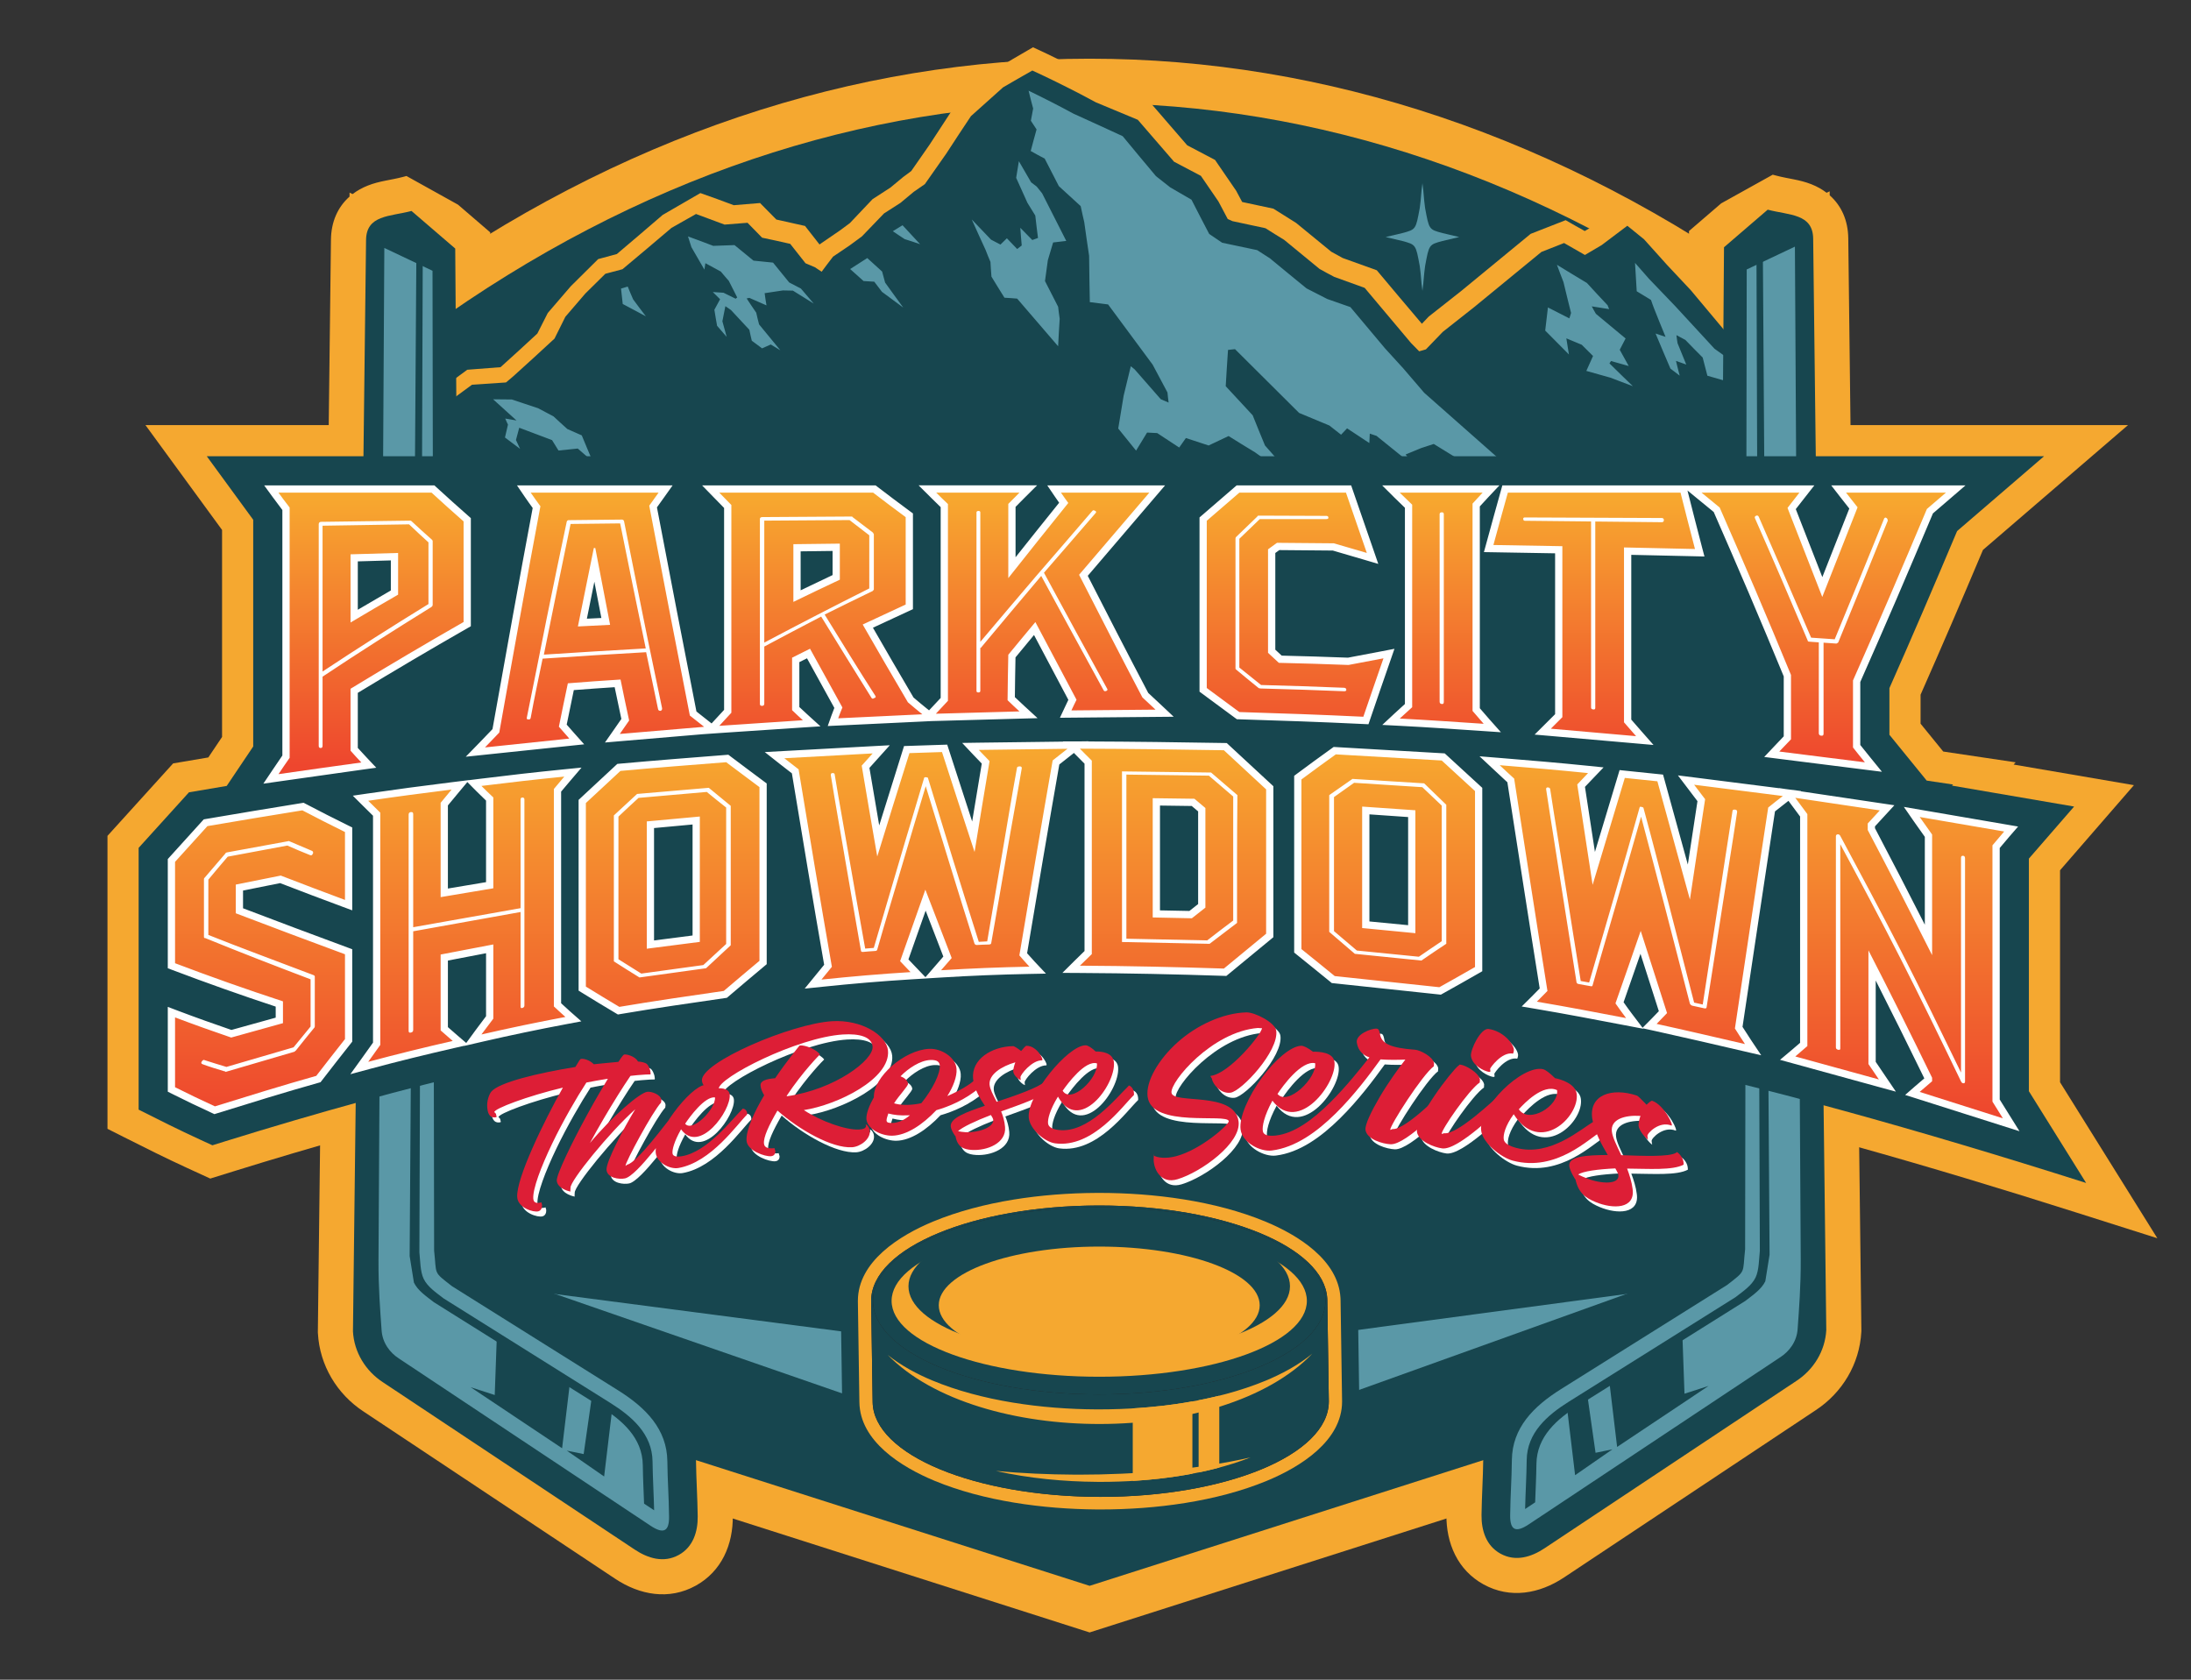 <?xml version="1.0" encoding="utf-8"?>
<!-- Generator: Adobe Illustrator 16.0.0, SVG Export Plug-In . SVG Version: 6.00 Build 0)  -->
<!DOCTYPE svg PUBLIC "-//W3C//DTD SVG 1.1//EN" "http://www.w3.org/Graphics/SVG/1.1/DTD/svg11.dtd">
<svg version="1.1" id="Layer_2" xmlns="http://www.w3.org/2000/svg" xmlns:xlink="http://www.w3.org/1999/xlink" x="0px" y="0px"
	 width="300px" height="230px" viewBox="0 35 300 230" enable-background="new 0 35 300 230" xml:space="preserve">
<rect x="0" y="35" width="300" height="230" fill="#333333" stroke="none"/>
<g>
	<path fill-rule="evenodd" clip-rule="evenodd" fill="#F5A830" d="M28.523,138.716l1.883-2.803v-28.349L19.915,93.207h8.4
		c83.855,0,167.711,0,251.566,0h11.495l-19.86,17.09c-1.411,3.342-2.829,6.682-4.263,10.014c-1.41,3.278-2.841,6.547-4.281,9.812
		c0,1.324,0,2.647,0,3.971l3.103,3.813l9.916,1.477l-0.28,0.306l16.473,2.821l-10.114,11.653v29.029l13.322,21.357l-11.039-3.504
		c-40.189-12.762-81.052-23.512-123.385-25.271c-44.411-1.848-86.544,6.426-128.794,19.553l-3.386,1.051l-3.222-1.48
		c-2.867-1.316-5.685-2.729-8.502-4.148l-2.346-1.184v-40.114l8.987-9.92L28.523,138.716L28.523,138.716z"/>
	<path fill-rule="evenodd" clip-rule="evenodd" fill="#F5A830" d="M254.816,212.986l0.043,3.607l0.008,0.639l-0.009,0.16
		c-0.241,4.381-2.611,8.332-6.271,10.723L214.151,251c-3.354,2.23-7.367,2.965-11.03,0.943c-3.546-1.959-5.118-5.637-5.071-9.561
		c0.032-2.531,0.204-5.059,0.234-7.588c0.095-7.643,4.604-13.086,10.817-16.982l21.15-13.26l1.015-137.917l4.407-3.79l7.059-3.925
		l0.53,0.139c1.622,0.427,3.147,0.532,4.759,1.169c0.779,0.308,1.477,0.7,2.085,1.166l0.42-0.198l0.002,0.546
		c1.625,1.437,2.516,3.469,2.545,5.891L254.816,212.986L254.816,212.986z M43.529,216.773l0.042-3.609l1.744-145.352
		c0.028-2.421,0.919-4.453,2.543-5.89l0.004-0.546l0.418,0.198c0.609-0.466,1.306-0.857,2.085-1.165
		c1.612-0.639,3.137-0.744,4.759-1.17l0.53-0.139l7.059,3.925l4.407,3.79l1.015,137.917l21.149,13.262
		c6.213,3.895,10.725,9.338,10.818,16.98c0.031,2.531,0.203,5.057,0.234,7.588c0.048,3.924-1.524,7.602-5.072,9.561
		c-3.662,2.023-7.675,1.287-11.029-0.943L49.8,228.293c-3.659-2.391-6.03-6.342-6.27-10.723l-0.009-0.16L43.529,216.773
		L43.529,216.773z"/>
	<path fill-rule="evenodd" clip-rule="evenodd" fill="#F5A830" d="M55.148,74.962c59.026-42.567,129.065-42.567,188.092,0
		l2.524,1.819v150.912l-96.571,30.834l-96.57-30.834V76.782L55.148,74.962L55.148,74.962z"/>
	<path fill-rule="evenodd" clip-rule="evenodd" fill="#17464F" d="M58.705,79.894c56.903-41.035,124.077-41.035,180.98,0v143.36
		l-90.491,28.891l-90.489-28.891V79.894L58.705,79.894z"/>
	<path fill-rule="evenodd" clip-rule="evenodd" fill="#5A98A7" d="M66.955,100.496v108.545l83.698,29l80.781-29V100.496
		C179.323,64.752,119.065,64.752,66.955,100.496L66.955,100.496z"/>
	<path fill-rule="evenodd" clip-rule="evenodd" fill="#17464F" d="M65.963,88.828v122.051l84.316,11.004l82.146-11.004V88.828
		C179.261,58.468,119.127,58.468,65.963,88.828L65.963,88.828z"/>
	<path fill-rule="evenodd" clip-rule="evenodd" fill="#F5A830" d="M151.315,46.459c2.053,0.861,4.105,1.724,6.177,2.577
		c1.682,1.952,3.361,3.904,5.063,5.857c1.271,0.668,2.541,1.337,3.812,2.005c0.958,1.407,1.916,2.814,2.893,4.221
		c0.274,0.52,0.547,1.029,0.822,1.539c1.426,0.308,2.853,0.616,4.28,0.915c1.035,0.66,2.071,1.302,3.107,1.952
		c1.603,1.319,3.206,2.63,4.809,3.94c0.508,0.291,1.035,0.581,1.564,0.862c1.544,0.563,3.107,1.126,4.671,1.68
		c2.052,2.445,4.104,4.89,6.176,7.326c0.313-0.325,0.627-0.651,0.938-0.985c1.467-1.161,2.932-2.322,4.418-3.482
		c3.166-2.612,6.353-5.224,9.539-7.845c1.583-0.615,3.187-1.249,4.788-1.874c0.86,0.502,1.74,0.994,2.62,1.487
		c0.234-0.141,0.488-0.291,0.743-0.44c1.7-1.284,3.42-2.577,5.14-3.87c1.388,1.135,2.775,2.251,4.183,3.368
		c1.096,1.223,2.19,2.446,3.285,3.659c1.094,1.169,2.188,2.331,3.283,3.492c1.622,1.961,3.265,3.922,4.906,5.874
		c1.231,0.88,2.482,1.75,3.733,2.621c1.25,1.451,2.521,2.902,3.791,4.344c0.354,1.319,0.705,2.629,1.057,3.94
		c0.156,5.047,0.313,10.095,0.469,15.134c0.156,5.04,0.332,10.087,0.508,15.126c-0.586,1.117-1.172,2.243-1.738,3.351
		c0,0.687,0.019,1.372,0.038,2.058c-0.41,0.053-0.801,0.105-1.191,0.15c-0.255,0.474-0.489,0.94-0.724,1.407
		c-0.781-0.343-1.545-0.695-2.307-1.046c-0.762,0.096-1.505,0.184-2.248,0.272c-31.216,0.475-62.432,0.924-93.647,1.424
		c-31.217,0.501-62.432,1.021-93.629,1.39c0-5.998-0.009-12.003-0.02-18.011c-0.01-6.006,0-12.012,0-18.027
		c0.333-0.229,0.665-0.458,0.998-0.695c0.879-0.616,1.778-1.239,2.677-1.864c1.036-0.422,2.091-0.87,3.147-1.328
		c1.505-1.099,3.01-2.199,4.535-3.333c1.505-0.114,3.03-0.238,4.555-0.352c1.681-1.504,3.362-3.052,5.042-4.608
		c0.469-0.923,0.938-1.873,1.427-2.814c1.036-1.205,2.091-2.427,3.147-3.658c1.25-1.231,2.501-2.463,3.752-3.72
		c0.84-0.229,1.7-0.466,2.561-0.695c2.091-1.768,4.183-3.553,6.274-5.356c1.72-0.993,3.44-1.996,5.161-2.99
		c1.524,0.536,3.049,1.082,4.574,1.662c1.192-0.105,2.385-0.202,3.597-0.299c0.743,0.747,1.485,1.504,2.228,2.26
		c1.31,0.29,2.619,0.581,3.929,0.879c0.665,0.845,1.33,1.697,1.994,2.55c0-0.009,0.02-0.035,0.039-0.053
		c0.918-0.633,1.837-1.267,2.775-1.899c0.43-0.317,0.88-0.651,1.329-0.985c1.036-1.082,2.072-2.181,3.108-3.28
		c0.801-0.519,1.622-1.047,2.443-1.583c0.566-0.475,1.154-0.958,1.74-1.442c0.372-0.272,0.743-0.545,1.114-0.826
		c0.841-1.205,1.681-2.41,2.521-3.624c1.192-1.82,2.385-3.659,3.597-5.514c1.662-1.503,3.323-2.999,4.984-4.494
		c1.857-1.169,3.714-2.243,5.571-3.315c2.638,1.196,5.297,2.559,7.955,3.931C150.025,45.747,150.67,46.099,151.315,46.459
		L151.315,46.459z"/>
	<path fill-rule="evenodd" clip-rule="evenodd" fill="#17464F" d="M150.064,49.019c1.896,0.792,3.811,1.591,5.727,2.383
		c1.643,1.917,3.305,3.834,4.965,5.743c1.213,0.65,2.444,1.293,3.675,1.935c0.803,1.169,1.603,2.339,2.404,3.509
		c0.41,0.8,0.841,1.6,1.271,2.401c0.214,0.097,0.429,0.193,0.645,0.29c1.506,0.326,3.01,0.651,4.516,0.967
		c0.84,0.537,1.7,1.064,2.561,1.592c1.602,1.328,3.225,2.655,4.848,3.983c0.663,0.369,1.328,0.739,2.014,1.091
		c1.387,0.501,2.775,1.002,4.163,1.503c2.109,2.524,4.222,5.04,6.352,7.555c0.372,0.377,0.743,0.756,1.114,1.134
		c0.294-0.088,0.606-0.176,0.919-0.264c0.762-0.792,1.525-1.592,2.307-2.393c1.427-1.125,2.854-2.251,4.28-3.377
		c3.069-2.523,6.138-5.048,9.227-7.571c1.036-0.405,2.072-0.809,3.107-1.223c0.938,0.545,1.896,1.091,2.854,1.636
		c0.763-0.449,1.524-0.906,2.307-1.363c1.152-0.879,2.325-1.759,3.499-2.638c0.762,0.616,1.523,1.231,2.287,1.855
		c1.035,1.161,2.091,2.33,3.146,3.5c1.074,1.152,2.149,2.304,3.245,3.457c1.699,2.03,3.4,4.062,5.101,6.094
		c1.251,0.879,2.502,1.759,3.755,2.638c1.034,1.205,2.09,2.401,3.146,3.597c0.254,0.993,0.508,1.987,0.782,2.98
		c0.157,4.872,0.312,9.744,0.469,14.607c0.156,4.863,0.313,9.727,0.47,14.589c-0.587,1.117-1.153,2.225-1.721,3.333
		c0,0.079,0,0.149,0,0.22c-0.039,0.018-0.078,0.018-0.116,0.018c-0.079,0.123-0.138,0.237-0.196,0.352
		c-0.195-0.088-0.391-0.176-0.567-0.264c-0.957,0.123-1.915,0.237-2.874,0.352c-31.195,0.475-62.394,0.826-93.568,1.424
		c-31.18,0.598-62.374,1.574-93.531,2.295c0-5.277-0.009-10.562-0.02-15.838c-0.01-5.285,0-10.57,0-15.856
		c0.899-0.606,1.799-1.231,2.697-1.855c0.763-0.52,1.525-1.046,2.307-1.583c1.036-0.431,2.072-0.879,3.127-1.328
		c1.29-0.923,2.58-1.864,3.87-2.822c1.544-0.106,3.088-0.203,4.652-0.308c0.313-0.272,0.645-0.545,0.977-0.827
		c1.877-1.688,3.772-3.42,5.668-5.179c0.489-0.985,0.978-1.979,1.487-2.99c0.898-1.047,1.817-2.11,2.735-3.184
		c0.9-0.888,1.819-1.794,2.737-2.7c0.782-0.202,1.563-0.413,2.346-0.625c2.229-1.864,4.457-3.737,6.705-5.654
		c1.114-0.625,2.229-1.266,3.362-1.908c1.29,0.475,2.6,0.958,3.91,1.451c1.036-0.088,2.091-0.167,3.147-0.247
		c0.664,0.677,1.329,1.354,1.994,2.041c1.27,0.264,2.561,0.546,3.851,0.845c0.685,0.879,1.388,1.767,2.091,2.655
		c0.431,0.176,0.86,0.361,1.291,0.546c0.293,0.201,0.606,0.413,0.918,0.615c0.508-0.695,1.036-1.372,1.564-2.067
		c0.762-0.518,1.524-1.037,2.287-1.547c0.547-0.404,1.095-0.8,1.662-1.222c0.997-1.046,2.013-2.093,3.03-3.148
		c0.743-0.475,1.485-0.958,2.248-1.442c0.606-0.493,1.211-1.002,1.818-1.513c0.508-0.36,1.017-0.712,1.524-1.055
		c0.978-1.381,1.955-2.78,2.932-4.178c1.114-1.724,2.248-3.438,3.381-5.136c1.466-1.301,2.932-2.611,4.398-3.939
		c1.329-0.783,2.658-1.539,4.007-2.304c2.209,1.011,4.438,2.119,6.665,3.271C148.696,48.297,149.38,48.658,150.064,49.019
		L150.064,49.019z"/>
	<path fill-rule="evenodd" clip-rule="evenodd" fill="#5A98A7" d="M138.453,48.658c-1.329,1.152-2.638,2.33-3.948,3.509
		c-1.075,1.6-2.15,3.209-3.226,4.81c-1.075,1.557-2.15,3.079-3.226,4.608c-0.625,0.431-1.25,0.853-1.856,1.275
		c-0.625,0.501-1.251,1.002-1.857,1.513c-0.704,0.448-1.408,0.905-2.111,1.354c-0.997,1.038-1.994,2.058-2.991,3.069
		c-0.646,0.466-1.291,0.923-1.916,1.38c-0.645,0.431-1.271,0.853-1.896,1.284c-0.919,1.214-1.838,2.427-2.756,3.623
		c-0.841-0.554-1.662-1.108-2.482-1.662c-0.508-0.211-1.017-0.422-1.505-0.651c-0.684-0.844-1.368-1.697-2.033-2.542
		c-1.271-0.271-2.541-0.544-3.792-0.809c-0.606-0.624-1.212-1.249-1.818-1.873c-0.938,0.08-1.876,0.141-2.815,0.229
		c-1.134-0.44-2.268-0.871-3.382-1.302c-0.684,0.378-1.349,0.747-2.013,1.125c-2.346,1.988-4.691,3.932-7.017,5.866
		c-0.724,0.176-1.447,0.37-2.169,0.554c-0.665,0.643-1.33,1.302-1.994,1.953c-0.801,0.941-1.603,1.882-2.404,2.814
		c-0.527,1.047-1.036,2.093-1.543,3.122c-2.033,1.891-4.046,3.729-6.06,5.541c-0.605,0.519-1.212,1.02-1.798,1.53
		c-1.583,0.088-3.167,0.167-4.731,0.264c-1.133,0.835-2.267,1.645-3.381,2.445c-1.036,0.458-2.072,0.879-3.108,1.31
		c-0.684,0.484-1.349,0.941-2.013,1.399c-1.095,0.738-2.169,1.477-3.245,2.207c-0.253,0.317-0.508,0.643-0.743,0.959
		c0,4.661-0.01,9.322,0,13.973c0.01,4.652,0.02,9.304,0.02,13.957c31.138-0.985,62.291-2.295,93.453-2.973
		c31.154-0.677,62.315-0.959,93.491-1.434c0.567-0.062,1.134-0.132,1.721-0.203c-0.039-0.958-0.059-1.917-0.078-2.875
		c0.294,0.766,0.587,1.53,0.88,2.287c0.039,0.017,0.077,0.035,0.118,0.052c0.272-0.536,0.547-1.073,0.82-1.609
		c-0.156-4.731-0.332-9.463-0.47-14.194c-0.137-4.731-0.293-9.462-0.43-14.194c-0.215-0.747-0.41-1.504-0.606-2.251
		c-0.879-1.011-1.759-2.013-2.638-3.025c-1.271-0.879-2.542-1.768-3.793-2.656c-1.739-2.084-3.479-4.177-5.219-6.27
		c-1.075-1.144-2.149-2.287-3.225-3.43c-1.018-1.125-2.033-2.261-3.051-3.395c-0.292-0.22-0.566-0.449-0.839-0.677
		c-0.763,0.572-1.524,1.134-2.268,1.697c-1.174,0.695-2.326,1.381-3.479,2.067c-1.017-0.581-2.033-1.161-3.05-1.75
		c-0.625,0.255-1.23,0.484-1.838,0.721c-2.99,2.462-5.981,4.916-8.971,7.37c-1.406,1.1-2.795,2.198-4.183,3.297
		c-0.88,0.906-1.741,1.803-2.6,2.7c-0.899,0.264-1.799,0.528-2.698,0.791c-0.704-0.704-1.407-1.407-2.092-2.119
		c-2.013-2.392-4.026-4.784-6.039-7.176c-1.271-0.448-2.521-0.905-3.772-1.363c-0.782-0.422-1.544-0.844-2.308-1.267
		c-1.641-1.337-3.283-2.682-4.926-4.019c-0.703-0.449-1.407-0.888-2.11-1.328c-1.465-0.308-2.912-0.615-4.359-0.932
		c-0.509-0.229-1.016-0.458-1.523-0.686c-0.529-0.977-1.057-1.952-1.585-2.938c-0.683-0.985-1.367-1.979-2.032-2.972
		c-1.192-0.624-2.385-1.249-3.558-1.873c-1.642-1.891-3.284-3.781-4.905-5.672c-1.799-0.748-3.598-1.495-5.375-2.208
		c-0.723-0.378-1.447-0.773-2.151-1.161c-1.896-0.977-3.792-1.891-5.688-2.752C140.33,47.594,139.392,48.122,138.453,48.658
		L138.453,48.658z"/>
	<path fill="#17464F" d="M138.278,48.368c0.997-0.563,1.994-1.116,2.991-1.688c1.954,0.879,3.909,1.829,5.864,2.84
		c0.703,0.387,1.407,0.765,2.13,1.143c1.798,0.721,3.616,1.477,5.434,2.234c1.642,1.899,3.284,3.791,4.925,5.681
		c1.193,0.633,2.385,1.266,3.578,1.891c0.684,1.02,1.388,2.04,2.091,3.06c0.509,0.95,1.017,1.899,1.524,2.85
		c0.45,0.211,0.919,0.422,1.389,0.624c1.445,0.317,2.911,0.625,4.377,0.933c0.724,0.458,1.447,0.914,2.19,1.363
		c1.623,1.346,3.265,2.691,4.905,4.028c0.743,0.413,1.506,0.826,2.269,1.24c1.271,0.466,2.541,0.923,3.83,1.38
		c2.033,2.418,4.066,4.828,6.1,7.238c0.625,0.651,1.27,1.301,1.914,1.952c0.803-0.229,1.604-0.457,2.406-0.695
		c0.84-0.879,1.699-1.767,2.56-2.656c1.389-1.099,2.775-2.207,4.184-3.316c3.01-2.462,6.019-4.924,9.029-7.386
		c0.665-0.273,1.35-0.537,2.033-0.81c0.997,0.581,2.014,1.152,3.03,1.724c1.095-0.65,2.189-1.301,3.283-1.952
		c0.821-0.616,1.642-1.223,2.464-1.847c0.352,0.29,0.704,0.58,1.074,0.87c1.017,1.152,2.032,2.278,3.069,3.412
		c1.075,1.152,2.15,2.295,3.225,3.438c1.74,2.093,3.479,4.159,5.22,6.235c1.25,0.898,2.501,1.776,3.772,2.656
		c0.899,1.038,1.799,2.076,2.717,3.105c0.216,0.8,0.43,1.591,0.645,2.383c0.138,4.767,0.294,9.516,0.43,14.264
		c0.138,4.749,0.313,9.507,0.47,14.256c-0.352,0.668-0.684,1.328-1.017,1.987c-0.196-0.08-0.372-0.158-0.548-0.246
		c-0.077-0.167-0.136-0.334-0.195-0.51c0,0.387,0,0.765,0.021,1.143c-0.685,0.088-1.369,0.176-2.053,0.255
		c-31.178,0.475-62.356,0.761-93.511,1.425c-31.161,0.664-62.315,1.917-93.453,2.858c0-4.767-0.009-9.542-0.02-14.308
		c-0.01-4.775,0-9.542,0-14.317c0.157-0.203,0.313-0.422,0.469-0.633c1.095-0.729,2.209-1.486,3.323-2.233
		c0.685-0.476,1.368-0.941,2.052-1.434c1.036-0.431,2.072-0.862,3.108-1.311c1.153-0.809,2.307-1.653,3.459-2.515
		c1.564-0.088,3.128-0.176,4.711-0.272c0.547-0.466,1.115-0.932,1.681-1.416c1.993-1.786,3.987-3.605,5.982-5.47
		c0.508-1.029,1.015-2.058,1.524-3.104c0.821-0.94,1.642-1.908,2.463-2.875c0.704-0.677,1.407-1.38,2.111-2.076
		c0.723-0.184,1.466-0.369,2.208-0.571c2.326-1.917,4.652-3.852,6.979-5.831c0.723-0.405,1.466-0.818,2.209-1.24
		c1.153,0.439,2.326,0.871,3.499,1.31c0.938-0.07,1.896-0.14,2.854-0.211c0.606,0.633,1.232,1.258,1.857,1.891
		c1.251,0.264,2.522,0.528,3.792,0.818c0.665,0.854,1.349,1.707,2.033,2.568c0.489,0.211,0.978,0.414,1.466,0.625
		c0.743,0.492,1.486,0.985,2.229,1.486c0.84-1.117,1.7-2.234,2.56-3.368c0.646-0.44,1.31-0.889,1.974-1.328
		c0.626-0.449,1.251-0.897,1.876-1.354c0.998-1.021,1.994-2.049,2.991-3.079c0.703-0.448,1.407-0.905,2.13-1.372
		c0.606-0.511,1.232-1.02,1.858-1.513c0.586-0.404,1.192-0.817,1.798-1.24c1.055-1.503,2.111-3.017,3.186-4.538
		c1.076-1.627,2.15-3.245,3.245-4.854C135.581,50.769,136.929,49.564,138.278,48.368L138.278,48.368z M140.838,47.418
		c0.195,0.827,0.411,1.636,0.626,2.445c-0.117,0.563-0.215,1.125-0.313,1.671c0.253,0.396,0.508,0.792,0.781,1.187
		c-0.273,0.994-0.547,1.97-0.801,2.955c0.625,0.361,1.271,0.704,1.916,1.047c0.645,1.249,1.29,2.497,1.935,3.763
		c0.998,0.915,1.994,1.82,2.99,2.736c0.157,0.729,0.313,1.468,0.489,2.198c0.215,1.539,0.431,3.078,0.665,4.608
		c0.02,2.12,0.059,4.239,0.098,6.341c0.82,0.097,1.661,0.203,2.501,0.316c2.033,2.744,4.065,5.487,6.099,8.24
		c0.664,1.267,1.35,2.542,2.033,3.817c0.038,0.466,0.097,0.924,0.156,1.381c-0.372-0.15-0.723-0.299-1.074-0.457
		c-1.193-1.363-2.385-2.727-3.578-4.089c-0.176-0.141-0.353-0.282-0.527-0.431c-0.332,1.345-0.665,2.691-0.978,4.028
		c-0.254,1.503-0.508,3.007-0.743,4.502c0.802,1.011,1.622,2.023,2.442,3.025c0.489-0.818,0.999-1.645,1.507-2.471
		c0.449,0.027,0.919,0.053,1.388,0.071c0.996,0.659,1.993,1.319,3.01,1.978c0.293-0.43,0.606-0.862,0.919-1.301
		c1.035,0.343,2.071,0.686,3.108,1.021c0.899-0.432,1.817-0.862,2.736-1.293c1.192,0.756,2.403,1.487,3.615,2.225
		c2.014,1.451,4.026,2.893,6.041,4.335c-1.564-1.75-3.128-3.508-4.672-5.267c-0.567-1.373-1.135-2.753-1.683-4.134
		c-1.23-1.328-2.462-2.656-3.693-3.983c0.098-1.653,0.196-3.307,0.313-4.969c0.313-0.036,0.626-0.07,0.958-0.105
		c2.912,2.91,5.845,5.821,8.777,8.732c1.368,0.572,2.756,1.144,4.144,1.724c0.527,0.413,1.055,0.835,1.603,1.258
		c0.273-0.291,0.548-0.581,0.82-0.871c1.018,0.678,2.033,1.345,3.05,2.014c0.021-0.431,0.039-0.862,0.059-1.292
		c0.293,0.105,0.605,0.211,0.919,0.307c1.856,1.503,3.714,3.008,5.591,4.512c-0.548-0.651-1.076-1.302-1.604-1.961
		c0.705-0.291,1.408-0.581,2.132-0.88c0.566-0.184,1.134-0.369,1.72-0.563c1.368,0.853,2.757,1.706,4.144,2.55
		c0.685-0.22,1.368-0.44,2.072-0.659c2.169,1.117,4.34,2.225,6.529,3.333c-1.369-1.144-2.737-2.295-4.105-3.447
		c-3.322-2.929-6.646-5.857-9.949-8.786c-0.958-1.117-1.915-2.234-2.873-3.351c-0.841-0.915-1.681-1.83-2.503-2.744
		c-1.582-1.873-3.165-3.755-4.729-5.637c-1.056-0.369-2.112-0.739-3.167-1.108c-0.959-0.484-1.896-0.967-2.836-1.451
		c-1.68-1.371-3.361-2.744-5.022-4.124c-0.586-0.37-1.172-0.739-1.739-1.117c-1.604-0.334-3.205-0.668-4.79-1.011
		c-0.604-0.396-1.191-0.801-1.778-1.205c-0.82-1.556-1.621-3.122-2.424-4.687c-0.978-0.563-1.954-1.125-2.912-1.689
		c-0.665-0.509-1.31-1.02-1.954-1.539c-1.525-1.82-3.05-3.641-4.555-5.47c-1.154-0.519-2.287-1.047-3.421-1.575
		c-1.114-0.5-2.229-1.011-3.343-1.521C144.904,49.432,142.871,48.403,140.838,47.418L140.838,47.418z M94.201,67.372
		c0.155,0.483,0.312,0.985,0.469,1.469c0.586,1.029,1.172,2.049,1.778,3.078c0.039-0.29,0.079-0.58,0.137-0.879
		c0.704,0.387,1.407,0.765,2.111,1.143c0.352,0.431,0.723,0.853,1.095,1.275c0.371,0.756,0.762,1.513,1.153,2.278
		c-0.078,0.053-0.157,0.105-0.215,0.167c-0.567-0.273-1.114-0.545-1.662-0.818c-0.488-0.035-0.977-0.071-1.466-0.097
		c0.333,0.334,0.665,0.66,0.997,0.985c-0.274,0.484-0.528,0.967-0.782,1.442c0.118,0.739,0.235,1.469,0.372,2.199
		c0.43,0.509,0.86,1.011,1.31,1.513c-0.196-0.713-0.392-1.425-0.587-2.137c0.137-0.687,0.273-1.372,0.411-2.067
		c0.253,0.176,0.508,0.352,0.762,0.528c0.841,0.906,1.681,1.794,2.521,2.708c0.098,0.501,0.215,1.002,0.333,1.495
		c0.469,0.343,0.938,0.694,1.407,1.046c0.391-0.176,0.782-0.343,1.192-0.528c0.43,0.264,0.86,0.528,1.31,0.792
		c-0.977-1.196-1.955-2.375-2.913-3.544c-0.137-0.527-0.273-1.064-0.391-1.609c-0.45-0.642-0.88-1.292-1.31-1.943
		c0.117-0.026,0.234-0.044,0.371-0.079c0.782,0.343,1.564,0.686,2.346,1.029c-0.098-0.545-0.176-1.108-0.254-1.671
		c0.82-0.123,1.661-0.255,2.502-0.377c0.449,0.008,0.899,0.026,1.368,0.026c0.938,0.589,1.896,1.187,2.854,1.776
		c-0.586-0.687-1.173-1.364-1.759-2.058c-0.547-0.282-1.075-0.555-1.603-0.836c-0.743-0.914-1.485-1.812-2.209-2.717
		c-0.899-0.087-1.798-0.185-2.678-0.272c-0.879-0.712-1.74-1.416-2.6-2.128c-0.978,0.035-1.955,0.07-2.912,0.105
		C96.506,68.226,95.354,67.786,94.201,67.372L94.201,67.372z M139.509,57.074c-0.137,0.766-0.254,1.522-0.372,2.278
		c0.508,1.144,1.017,2.278,1.544,3.421c0.351,0.581,0.704,1.161,1.075,1.742c0.117,1.028,0.235,2.049,0.371,3.069
		c-0.273,0.105-0.527,0.194-0.781,0.282c-0.547-0.554-1.095-1.117-1.642-1.671c0.059,0.809,0.117,1.618,0.196,2.418
		c-0.215,0.167-0.431,0.334-0.626,0.484c-0.469-0.492-0.938-0.976-1.407-1.468c-0.293,0.29-0.586,0.572-0.88,0.861
		c-0.43-0.22-0.86-0.448-1.29-0.677c-0.88-0.915-1.759-1.838-2.639-2.761c0.625,1.389,1.251,2.788,1.896,4.177
		c0.215,0.554,0.429,1.099,0.664,1.636c0.039,0.669,0.079,1.346,0.137,2.014c0.587,0.959,1.173,1.926,1.779,2.885
		c0.567,0.026,1.153,0.079,1.739,0.123c1.857,2.155,3.733,4.327,5.61,6.525c0.058-1.257,0.136-2.515,0.215-3.764
		c-0.079-0.545-0.157-1.1-0.215-1.645c-0.606-1.196-1.212-2.356-1.799-3.518c0.118-0.95,0.254-1.899,0.391-2.858
		c0.234-0.809,0.469-1.609,0.723-2.427c0.586-0.071,1.192-0.141,1.799-0.211c-1.114-2.199-2.209-4.38-3.304-6.517
		c-0.254-0.299-0.508-0.616-0.743-0.924c-0.255-0.193-0.508-0.377-0.763-0.58C140.623,59.009,140.056,58.033,139.509,57.074
		L139.509,57.074z M85.033,74.513c0.079,0.703,0.156,1.407,0.234,2.11c1.056,0.563,2.111,1.118,3.167,1.689
		c-0.586-0.765-1.173-1.539-1.739-2.313c-0.254-0.581-0.508-1.161-0.743-1.759C85.639,74.337,85.326,74.425,85.033,74.513
		L85.033,74.513z M122.25,66.66c0.528,0.369,1.075,0.721,1.622,1.082c0.704,0.22,1.407,0.448,2.111,0.694
		c-0.802-0.879-1.603-1.741-2.404-2.594C123.129,66.124,122.679,66.396,122.25,66.66L122.25,66.66z M116.405,71.839
		c0.605,0.545,1.211,1.1,1.837,1.645c0.489,0.026,0.977,0.062,1.465,0.088c0.352,0.466,0.704,0.932,1.056,1.39
		c0.958,0.711,1.936,1.433,2.912,2.154c-0.84-1.134-1.661-2.286-2.482-3.421c-0.137-0.501-0.274-1.002-0.41-1.512
		c-0.684-0.616-1.369-1.231-2.033-1.847C117.969,70.846,117.187,71.347,116.405,71.839L116.405,71.839z M223.873,70.996
		c0.077,1.301,0.156,2.594,0.233,3.887c0.645,0.396,1.29,0.791,1.954,1.187c0.138,0.405,0.275,0.8,0.432,1.196
		c0.509,1.292,1.035,2.586,1.563,3.861c-0.469-0.149-0.92-0.299-1.368-0.458c0.664,1.601,1.348,3.201,2.033,4.802
		c0.41,0.325,0.84,0.651,1.27,0.967c-0.176-0.668-0.352-1.345-0.508-2.022c0.469,0.167,0.938,0.334,1.406,0.501
		c-0.41-0.976-0.801-1.952-1.191-2.92c-0.059-0.37-0.118-0.738-0.156-1.107c0.41,0.22,0.821,0.439,1.231,0.659
		c0.781,0.809,1.563,1.61,2.365,2.409c0.215,0.836,0.43,1.663,0.645,2.489c0.86,0.255,1.721,0.501,2.6,0.748
		c1.037,0.466,2.072,0.932,3.108,1.39c0.645,0,1.29,0,1.954,0c-0.605-0.941-1.212-1.882-1.798-2.832
		c-0.586-0.247-1.173-0.493-1.74-0.748c-1.055-0.748-2.11-1.495-3.147-2.251c-1.797-1.943-3.595-3.896-5.394-5.849
		c-1.192-1.24-2.386-2.48-3.577-3.729C225.144,72.455,224.498,71.725,223.873,70.996L223.873,70.996z M213.181,71.259
		c0.294,0.791,0.586,1.583,0.899,2.374c0.332,1.416,0.684,2.814,1.035,4.221c-0.078,0.247-0.155,0.493-0.234,0.739
		c-0.977-0.492-1.954-1.002-2.933-1.495c-0.136,1.055-0.253,2.11-0.372,3.166c1.076,1.091,2.151,2.181,3.246,3.271
		c-0.117-0.738-0.234-1.469-0.352-2.207c0.703,0.298,1.407,0.589,2.11,0.879c0.509,0.519,1.018,1.028,1.545,1.539
		c-0.313,0.687-0.626,1.363-0.919,2.041c1.095,0.308,2.189,0.616,3.283,0.923c1.018,0.396,2.052,0.783,3.089,1.17
		c-1.075-1.038-2.149-2.076-3.205-3.122c0.059-0.105,0.137-0.211,0.214-0.325c0.802,0.237,1.604,0.457,2.425,0.686
		c-0.41-0.739-0.821-1.478-1.232-2.225c0.255-0.51,0.527-1.029,0.803-1.548c-1.369-1.126-2.717-2.251-4.066-3.377
		c-0.195-0.334-0.391-0.677-0.566-1.02c0.781,0.132,1.583,0.255,2.385,0.377c-0.079-0.175-0.157-0.351-0.216-0.527
		c-0.958-1.011-1.896-2.022-2.834-3.052C215.917,72.921,214.549,72.103,213.181,71.259L213.181,71.259z M67.519,89.674
		c1.055,0.967,2.13,1.926,3.205,2.902c-0.527-0.088-1.036-0.176-1.543-0.264c0.117,0.273,0.234,0.562,0.372,0.827
		c-0.138,0.598-0.274,1.178-0.411,1.767c0.684,0.52,1.368,1.038,2.072,1.557c-0.196-0.404-0.391-0.809-0.567-1.214
		c0.137-0.554,0.293-1.108,0.449-1.68c1.486,0.563,2.991,1.117,4.496,1.697c0.293,0.475,0.586,0.95,0.88,1.424
		c0.879-0.096,1.759-0.193,2.639-0.272c0.684,0.589,1.368,1.188,2.052,1.785c-0.508-1.196-1.017-2.392-1.505-3.588
		c-0.665-0.281-1.329-0.58-1.975-0.871c-0.645-0.572-1.27-1.152-1.896-1.732c-0.704-0.37-1.407-0.739-2.111-1.117
		c-1.211-0.404-2.404-0.8-3.596-1.196C69.22,89.691,68.36,89.691,67.519,89.674L67.519,89.674z"/>
	<path fill-rule="evenodd" clip-rule="evenodd" fill="#17464F" d="M50.121,67.87l-1.792,149.437c0.157,2.859,1.729,5.42,4.114,6.971
		l34.454,22.896c1.823,1.213,3.982,1.881,6.047,0.74c1.965-1.086,2.615-3.189,2.589-5.293c-0.031-2.533-0.203-5.057-0.234-7.59
		c-0.073-5.938-3.782-9.969-8.566-12.969L64.14,207.896c-0.973-0.732-0.701-0.824-0.801-2.086L62.331,69.033l-5.984-5.146
		C53.373,64.668,50.162,64.418,50.121,67.87L50.121,67.87z"/>
	<path fill-rule="evenodd" clip-rule="evenodd" fill="#5A98A7" d="M54.595,221l34.473,22.91c1.764,1.172,2.568,0.814,2.543-1.24
		c-0.037-2.988-0.198-4.602-0.234-7.59c-0.054-4.369-2.925-7.311-6.727-9.693l-22.745-14.26c-2.655-2.064-2.088-1.49-2.464-4.883
		L59.221,72.076l-6.597-3.125l-0.798,138.608c-0.021,3.74,0.239,6.941,0.418,9.51C52.334,218.891,53.428,220.246,54.595,221
		L54.595,221z"/>
	<path fill-rule="evenodd" clip-rule="evenodd" fill="#17464F" d="M57.901,65.233l-0.477,141.234
		c0.124,1.115,0.104,2.633,0.584,3.637c0.527,1.1,1.708,1.891,2.651,2.621l0.081,0.064l22.832,14.314
		c2.955,1.854,5.73,4.252,5.777,8.002c0.027,2.236,0.165,4.465,0.218,6.701l-1.377-0.916c-0.063-1.754-0.153-3.508-0.174-5.266
		c-0.046-3.75-2.821-6.148-5.777-8.002l-22.832-14.314l-0.081-0.063c-0.942-0.734-2.125-1.525-2.651-2.625l-0.584-3.635
		l0.94-140.064L57.901,65.233L57.901,65.233z"/>
	<polygon fill-rule="evenodd" clip-rule="evenodd" fill="#17464F" points="76.965,233.307 64.444,224.951 67.741,226.016 
		68.02,218.232 78.04,224.316 76.965,233.307 	"/>
	<polygon fill-rule="evenodd" clip-rule="evenodd" fill="#17464F" points="82.72,237.174 77.608,233.633 79.917,234.105 
		81.005,226.49 83.796,228.184 82.72,237.174 	"/>
	<path fill-rule="evenodd" clip-rule="evenodd" fill="#17464F" d="M248.267,67.692l1.794,149.437
		c-0.157,2.859-1.729,5.42-4.115,6.973l-34.453,22.895c-1.823,1.213-3.982,1.881-6.046,0.74c-1.967-1.086-2.615-3.189-2.591-5.293
		c0.032-2.535,0.204-5.057,0.234-7.588c0.074-5.941,3.781-9.969,8.565-12.971l22.593-14.164c0.974-0.734,0.701-0.828,0.802-2.088
		l1.008-136.777l5.983-5.146C245.015,64.49,248.227,64.241,248.267,67.692L248.267,67.692z"/>
	<path fill-rule="evenodd" clip-rule="evenodd" fill="#5A98A7" d="M243.793,220.822l-34.472,22.908
		c-1.764,1.172-2.568,0.816-2.543-1.24c0.037-2.988,0.197-4.6,0.233-7.588c0.054-4.369,2.926-7.311,6.728-9.693l22.745-14.26
		c2.655-2.064,2.088-1.492,2.464-4.883l0.219-134.169l6.598-3.125l0.798,138.609c0.021,3.74-0.239,6.941-0.418,9.51
		C246.055,218.713,244.959,220.066,243.793,220.822L243.793,220.822z"/>
	<path fill-rule="evenodd" clip-rule="evenodd" fill="#17464F" d="M240.486,65.055l0.477,141.234
		c-0.122,1.115-0.104,2.631-0.583,3.635c-0.527,1.102-1.71,1.891-2.651,2.623l-0.08,0.064l-22.831,14.314
		c-2.956,1.854-5.732,4.252-5.777,8.002c-0.027,2.236-0.165,4.465-0.218,6.701l1.376-0.916c0.063-1.754,0.153-3.508,0.175-5.266
		c0.047-3.75,2.822-6.148,5.776-8.002l22.832-14.314l0.081-0.063c0.942-0.732,2.124-1.525,2.65-2.625l0.584-3.635l-0.939-140.064
		L240.486,65.055L240.486,65.055z"/>
	<polygon fill-rule="evenodd" clip-rule="evenodd" fill="#17464F" points="221.423,233.127 233.943,224.773 230.647,225.838 
		230.368,218.055 220.349,224.137 221.423,233.127 	"/>
	<polygon fill-rule="evenodd" clip-rule="evenodd" fill="#17464F" points="215.668,236.996 220.78,233.453 218.47,233.928 
		217.383,226.313 214.593,228.006 215.668,236.996 	"/>
	<path fill-rule="evenodd" clip-rule="evenodd" fill="#17464F" d="M185.899,212.67c0.006,0.102,0.011,0.205,0.013,0.311
		l0.207,13.783c0,0.049,0.001,0.098,0.001,0.145c0,6.59-6.332,10.791-11.774,13.043c-7.221,2.986-15.847,4.094-23.628,4.094
		c-0.205,0-0.409,0-0.612-0.002c-7.596-0.057-15.968-1.178-23.017-4.094c-5.4-2.232-11.674-6.381-11.772-12.896l-0.207-13.785
		c-0.001-0.049-0.001-0.096-0.001-0.143c0-6.592,6.331-10.793,11.774-13.043c7.11-2.941,15.572-4.057,23.234-4.094
		c0.131-0.002,0.262-0.002,0.394-0.002c7.782,0,16.407,1.107,23.628,4.096c5.276,2.182,11.378,6.174,11.756,12.463
		C185.896,212.588,185.897,212.629,185.899,212.67L185.899,212.67z M150.158,221.852c0.118,0,0.235,0,0.353,0
		c6.597,0,14.15-0.896,20.276-3.43c1.719-0.711,6.525-3.061,6.525-5.297c0-2.24-4.807-4.59-6.525-5.301
		c-6.125-2.533-13.68-3.43-20.276-3.43c-0.118,0-0.234,0-0.353,0.002c-6.519,0.031-13.987,0.945-20.03,3.473
		c-1.7,0.711-6.418,3.041-6.418,5.256c0,2.213,4.719,4.541,6.418,5.252C136.171,220.904,143.639,221.82,150.158,221.852
		L150.158,221.852z"/>
	<path fill-rule="evenodd" clip-rule="evenodd" fill="#F5A830" d="M183.546,212.791c0.004,0.074,0.01,0.148,0.01,0.223l0.206,13.785
		c0.002,0.037,0.002,0.072,0.002,0.109c0,5.385-5.703,8.957-10.318,10.865c-6.882,2.846-15.271,3.916-22.728,3.916
		c-0.198,0-0.396,0-0.594-0.002c-7.277-0.057-15.42-1.139-22.135-3.914c-4.582-1.896-10.237-5.428-10.317-10.756l-0.207-13.785
		c0-0.035,0-0.072,0-0.107c0-5.387,5.703-8.957,10.318-10.867c6.774-2.801,15.005-3.879,22.346-3.914
		c0.127-0.002,0.254-0.002,0.381-0.002c7.456,0,15.846,1.07,22.728,3.916c4.487,1.855,9.993,5.27,10.304,10.43
		C183.544,212.721,183.544,212.756,183.546,212.791L183.546,212.791z M150.147,224.209c0.121,0,0.243,0,0.364,0
		c6.906,0,14.8-0.971,21.178-3.609c2.938-1.215,7.98-3.895,7.98-7.475c0-3.584-5.043-6.262-7.98-7.479
		c-6.378-2.637-14.271-3.607-21.178-3.607c-0.121,0-0.243,0-0.364,0c-6.828,0.033-14.632,1.023-20.928,3.656
		c-2.912,1.219-7.866,3.879-7.866,7.43c0,3.547,4.954,6.209,7.866,7.426C135.515,223.186,143.319,224.174,150.147,224.209
		L150.147,224.209z"/>
	<path fill-rule="evenodd" clip-rule="evenodd" fill="#231F20" d="M150.511,200.068c8.587,0,16.367,1.441,22.003,3.773
		c5.525,2.283,9.006,5.436,9.217,8.943c0.002,0.029,0.002,0.061,0.004,0.09c0.002,0.055,0.006,0.109,0.007,0.164l0.206,13.783
		c0.001,0.029,0.001,0.059,0.001,0.086c0,3.643-3.526,6.926-9.227,9.283c-5.637,2.33-13.417,3.773-22.004,3.773
		c-8.588,0-16.368-1.443-22.004-3.773c-5.657-2.34-9.172-5.588-9.227-9.197l-0.206-13.785c0-0.029,0-0.057,0-0.084
		c0-3.645,3.526-6.926,9.227-9.283C134.144,201.51,141.924,200.068,150.511,200.068L150.511,200.068z"/>
	<path fill-rule="evenodd" clip-rule="evenodd" fill="#17464F" d="M150.511,200.313c17.105,0,30.973,5.736,30.973,12.813
		c0,7.072-13.867,12.809-30.973,12.809s-30.973-5.736-30.973-12.809C119.538,206.049,133.405,200.313,150.511,200.313
		L150.511,200.313z"/>
	<path fill-rule="evenodd" clip-rule="evenodd" fill="#F5A830" d="M150.511,202.73c15.701,0,28.43,4.652,28.43,10.395
		c0,5.738-12.729,10.391-28.43,10.391s-28.43-4.652-28.43-10.391C122.081,207.383,134.81,202.73,150.511,202.73L150.511,202.73z"/>
	<path fill-rule="evenodd" clip-rule="evenodd" fill="#17464F" d="M150.138,225.932c-16.934-0.082-30.6-5.785-30.6-12.807
		c0-7.025,13.666-12.729,30.6-12.811c0.124,0,0.248-0.002,0.373-0.002c17.105,0,30.973,5.736,30.973,12.813
		c0,7.072-13.867,12.809-30.973,12.809C150.386,225.934,150.262,225.934,150.138,225.932L150.138,225.932z M181.734,212.875
		c-0.002-0.029-0.002-0.061-0.004-0.09c-0.211-3.508-3.691-6.66-9.217-8.943c-5.636-2.332-13.416-3.773-22.003-3.773
		c-0.125,0-0.249,0-0.373,0.002c-8.439,0.039-16.076,1.473-21.63,3.771c-5.701,2.357-9.227,5.639-9.227,9.283
		c0,0.027,0,0.055,0,0.084l0.206,13.785c0.055,3.609,3.57,6.857,9.227,9.197c5.509,2.279,13.067,3.707,21.424,3.77
		c0.193,0.002,0.387,0.004,0.58,0.004c8.587,0,16.367-1.443,22.004-3.773c5.7-2.357,9.227-5.641,9.227-9.283
		c0-0.027,0-0.057-0.001-0.086l-0.206-13.783C181.74,212.984,181.736,212.93,181.734,212.875L181.734,212.875z"/>
	<path fill-rule="evenodd" clip-rule="evenodd" fill="#F5A830" d="M150.155,237.908v0.002h0.009L150.155,237.908L150.155,237.908z
		 M150.585,237.912h0.133l0,0H150.585L150.585,237.912z M179.69,220.35c-1.928,1.598-4.283,2.83-6.418,3.713
		c-6.895,2.852-15.293,3.922-22.762,3.922c-0.128,0-0.256,0-0.383,0c-7.392-0.035-15.699-1.129-22.509-3.975
		c-2.014-0.842-4.221-2-6.068-3.48C133.959,233.188,167.444,233.148,179.69,220.35L179.69,220.35z"/>
	<path fill-rule="evenodd" clip-rule="evenodd" fill="#17464F" d="M150.511,201.58c14.426,0,26.119,4.275,26.119,9.547
		c0,5.273-11.693,9.551-26.119,9.551c-14.425,0-26.12-4.277-26.12-9.551C124.391,205.855,136.085,201.58,150.511,201.58
		L150.511,201.58z"/>
	<path fill-rule="evenodd" clip-rule="evenodd" fill="#F5A830" d="M150.511,205.693c12.135,0,21.972,3.598,21.972,8.033
		c0,4.438-9.837,8.031-21.972,8.031c-12.134,0-21.971-3.594-21.971-8.031C128.54,209.291,138.376,205.693,150.511,205.693
		L150.511,205.693z"/>
	<path fill-rule="evenodd" clip-rule="evenodd" fill="#F5A830" d="M136.36,236.414c4.55,1.025,9.373,1.463,13.795,1.494
		c0.187,0.004,0.375,0.004,0.563,0.004c6.669,0,14.265-0.908,20.518-3.352c-7.478,1.703-15.923,2.363-23.477,2.363
		c-0.249,0-0.499-0.002-0.748-0.004C143.581,236.9,139.972,236.744,136.36,236.414L136.36,236.414z"/>
	<path fill-rule="evenodd" clip-rule="evenodd" fill="#F5A830" d="M163.268,226.896c-2.708,0.486-5.466,0.795-8.168,0.955v1.965
		v7.965c2.699-0.162,5.467-0.48,8.168-0.992v-8.174V226.896L163.268,226.896z"/>
	<path fill-rule="evenodd" clip-rule="evenodd" fill="#F5A830" d="M164.12,228.416v8.205c0.955-0.197,1.899-0.418,2.829-0.668
		v-8.322v-1.518c-0.933,0.23-1.877,0.439-2.829,0.625V228.416L164.12,228.416z"/>
	<path fill-rule="evenodd" clip-rule="evenodd" fill="#17464F" d="M31.042,142.615l3.629-5.401v-31.042l-6.357-8.699
		c81.105,0,159.152,0,251.566,0l-11.905,10.245c-1.536,3.64-3.079,7.278-4.641,10.909c-1.523,3.541-3.069,7.072-4.628,10.597
		c0,2.129,0,4.257,0,6.387c0.169,0.208,0.34,0.417,0.509,0.627l4.594,5.646l3.606,0.537l-0.141,0.152l16.72,2.865l-6.192,7.131
		v31.846l7.839,12.566c-92.168-29.264-154.914-36.74-254.734-5.727l-1.825,0.568l-1.736-0.799c-2.901-1.332-5.536-2.658-8.364-4.084
		v-35.842l6.891-7.606L31.042,142.615L31.042,142.615z"/>
	<path fill-rule="evenodd" clip-rule="evenodd" fill="#FFFFFF" d="M147.048,138.097l-0.264,0.211
		c-0.576,0.46-1.155,0.915-1.737,1.367c-0.752,4.317-1.508,8.635-2.237,12.956c-0.726,4.299-1.45,8.598-2.176,12.895
		c0.341,0.393,0.687,0.779,1.043,1.16l1.537,1.631l-2.242,0.043c-4.021,0.078-8.041,0.24-12.055,0.488l-2.043,0.125l0,0.002
		l-2.141,0.131c-4.059,0.246-8.11,0.596-12.155,1.016l-2.396,0.248l1.523-1.867c0.38-0.465,0.76-0.932,1.141-1.396
		c-0.752-4.342-1.503-8.682-2.228-13.027c-0.733-4.396-1.462-8.792-2.19-13.187c-0.553-0.428-1.106-0.853-1.653-1.285l-2.06-1.627
		l2.622-0.145c4.033-0.223,8.066-0.446,12.099-0.661l2.397-0.128l-1.605,1.785c-0.394,0.439-0.788,0.877-1.182,1.314
		c0.444,2.628,0.888,5.255,1.339,7.881c1.055-3.403,2.12-6.803,3.188-10.2l0.211-0.671l0.703-0.024
		c1.486-0.052,2.972-0.095,4.458-0.146l0.75-0.025l0.231,0.713c1.058,3.271,2.117,6.542,3.186,9.811
		c0.433-2.646,0.869-5.288,1.315-7.931c-0.381-0.392-0.762-0.785-1.137-1.184l-1.545-1.642l2.254-0.034
		c3.853-0.058,7.706-0.098,11.558-0.146l-0.029-0.031l2.036,0.006l1.48-0.019l-0.03,0.023c6.194,0.023,12.385,0.106,18.578,0.211
		l0.38,0.006l0.276,0.258c1.933,1.785,3.863,3.569,5.789,5.36l0.317,0.294v0.435c0,3.297,0,6.595,0,9.893c0,3.291,0,6.584,0,9.875
		v0.469l-0.361,0.299c-1.927,1.594-3.854,3.188-5.789,4.77l-0.289,0.236l-0.374-0.012c-6.559-0.215-13.12-0.359-19.682-0.393
		l-2.392-0.014l1.696-1.686c0.44-0.439,0.887-0.873,1.334-1.305c0-4.275,0-8.549,0-12.822c0-4.277,0-8.553,0-12.831
		c-0.456-0.449-0.909-0.903-1.351-1.366L147.048,138.097L147.048,138.097z M129.165,165.98c-0.811-2.096-1.618-4.189-2.423-6.285
		c-0.786,2.225-1.571,4.449-2.355,6.674c0.334,0.354,0.67,0.703,1.006,1.057l1.323,1.381l1.391-1.604
		C128.459,166.795,128.811,166.387,129.165,165.98L129.165,165.98z M162.856,159.736c0.398-0.316,0.796-0.633,1.197-0.943
		c0-4.23,0-8.459,0-12.689c-0.293-0.247-0.584-0.495-0.877-0.741c-1.45-0.021-2.898-0.039-4.347-0.059c0,2.387,0,4.774,0,7.163
		c0,2.396,0,4.793,0,7.189C160.172,159.684,161.515,159.707,162.856,159.736L162.856,159.736z M244.886,144.657l-0.162,0.125
		c-0.564,0.438-1.131,0.873-1.687,1.322c-0.754,4.949-1.509,9.898-2.246,14.851c-0.728,4.885-1.462,9.77-2.199,14.652
		c0.384,0.605,0.768,1.207,1.165,1.803l1.397,2.088l-2.447-0.566c-4.025-0.934-8.05-1.875-12.085-2.76l-1.655-0.361l0.043,0.057
		l-2.545-0.486c-4.062-0.775-8.123-1.553-12.201-2.242l-1.91-0.322l1.376-1.363c0.369-0.365,0.727-0.738,1.092-1.107
		c-0.748-4.701-1.498-9.404-2.226-14.109c-0.729-4.709-1.465-9.417-2.2-14.123c-0.582-0.531-1.154-1.072-1.729-1.609l-2.084-1.947
		l2.844,0.229c4.041,0.326,8.082,0.67,12.117,1.082l2.024,0.207l-1.408,1.471c-0.381,0.396-0.762,0.795-1.14,1.196
		c0.456,2.971,0.912,5.939,1.365,8.91c1.047-3.473,2.096-6.946,3.139-10.42l0.236-0.788l0.819,0.086
		c1.485,0.153,2.971,0.31,4.456,0.462l0.676,0.069l0.181,0.654c1.076,3.887,2.145,7.775,3.213,11.664
		c0.436-2.892,0.879-5.787,1.319-8.681c-0.416-0.548-0.832-1.097-1.248-1.645l-1.428-1.881l2.343,0.293
		c3.834,0.481,7.668,0.967,11.5,1.46l-0.016-0.021l0.926,0.138l2.118,0.273l-0.046,0.035c3.654,0.544,7.308,1.09,10.961,1.634
		l1.854,0.275l-1.268,1.379c-0.462,0.505-0.925,1.009-1.39,1.511c0,0.085,0,0.17,0,0.255c2.312,4.386,4.582,8.794,6.826,13.214
		c0-4.01,0-8.021,0-12.032c-0.512-0.717-1.025-1.43-1.526-2.154l-1.348-1.949l2.335,0.404c3.855,0.668,7.712,1.328,11.57,1.988
		l1.74,0.298l-1.158,1.334c-0.46,0.528-0.909,1.068-1.358,1.605c0,5.729,0,11.457,0,17.188c0,5.752,0,11.504,0,17.256
		c0.425,0.682,0.851,1.365,1.275,2.047l1.431,2.291l-2.574-0.816c-3.799-1.207-7.597-2.412-11.396-3.619l-1.686-0.533l1.333-1.164
		c0.428-0.371,0.858-0.738,1.291-1.105c-2.186-4.482-4.398-8.951-6.654-13.4c0,3.713,0,7.426,0,11.137
		c0.418,0.619,0.836,1.238,1.256,1.857l1.506,2.223l-2.592-0.707c-3.817-1.041-7.631-2.098-11.446-3.146l-1.827-0.502l1.451-1.219
		c0.435-0.365,0.868-0.734,1.298-1.109c0-5.145,0-10.287,0-15.43c0-5.186,0-10.371,0-15.559c-0.483-0.654-0.969-1.309-1.455-1.961
		L244.886,144.657L244.886,144.657z M224.907,175.732l1.221-1.23c0.34-0.344,0.674-0.693,1.007-1.043
		c-0.834-2.619-1.672-5.238-2.514-7.857c-0.768,2.215-1.539,4.426-2.314,6.635c0.371,0.527,0.746,1.053,1.137,1.568L224.907,175.732
		L224.907,175.732z M182.123,169.418c-1.509-1.242-3.035-2.459-4.553-3.688l-0.367-0.299v-0.475c0-3.869,0-7.74,0-11.607
		c0-3.873,0-7.745,0-11.618v-0.499l0.399-0.298c1.563-1.165,3.14-2.313,4.723-3.449l0.286-0.205l0.352,0.02
		c4.834,0.284,9.668,0.558,14.501,0.84l0.355,0.021l0.263,0.242c1.513,1.398,3.033,2.789,4.554,4.18l0.323,0.296v0.438
		c0,4.02,0,8.038,0,12.055c0,4.014,0,8.029,0,12.043v0.576l-0.499,0.287c-1.626,0.934-3.258,1.854-4.895,2.766l-0.276,0.154
		l-0.313-0.033c-4.776-0.504-9.554-1.01-14.329-1.525l-0.295-0.031L182.123,169.418L182.123,169.418z M192.806,161.684
		c0-4.936,0-9.871,0-14.806c-1.768-0.126-3.533-0.25-5.3-0.369c0,4.888,0,9.777,0,14.664
		C189.272,161.342,191.039,161.51,192.806,161.684L192.806,161.684z M84.863,139.568c4.826-0.439,9.658-0.816,14.489-1.194
		l0.377-0.029l0.301,0.229c1.51,1.146,3.033,2.273,4.552,3.408l0.399,0.298v0.498c0,3.967,0,7.933,0,11.9c0,3.961,0,7.922,0,11.883
		v0.465l-0.358,0.299c-1.635,1.361-3.254,2.742-4.877,4.119l-0.218,0.184l-0.282,0.041c-4.765,0.691-9.53,1.377-14.277,2.182
		l-0.363,0.063l-0.315-0.189c-1.536-0.924-3.076-1.838-4.597-2.787l-0.469-0.291v-0.553c0-4.189,0-8.379,0-12.566
		c0-4.191,0-8.379,0-12.57v-0.431l0.315-0.295c1.575-1.473,3.154-2.94,4.738-4.403l0.248-0.229L84.863,139.568L84.863,139.568z
		 M94.829,163.096c0-5.066,0-10.131,0-15.199c-1.758,0.163-3.517,0.329-5.275,0.488c0,5.13,0,10.259,0,15.39
		C91.313,163.549,93.07,163.318,94.829,163.096L94.829,163.096z M76.831,143.395c0,4.844,0,9.689,0,14.531c0,4.816,0,9.633,0,14.447
		c0.412,0.379,0.821,0.762,1.241,1.131l1.53,1.346l-2.003,0.377c-3.834,0.721-7.655,1.516-11.457,2.393l-2.6,0.6l0.019-0.025
		l-1.352,0.309c-3.861,0.885-7.709,1.826-11.534,2.855l-2.703,0.729l1.638-2.271c0.492-0.68,0.978-1.367,1.465-2.051
		c0-5.195,0-10.389,0-15.584c0-5.162,0-10.324,0-15.486c-0.455-0.446-0.91-0.893-1.36-1.343l-1.407-1.4l1.964-0.288
		c3.808-0.557,7.623-1.064,11.442-1.537l2.5-0.31l-0.009,0.011l1.591-0.198c3.785-0.472,7.575-0.901,11.37-1.28l2.461-0.245
		l-1.606,1.881C77.621,142.452,77.225,142.921,76.831,143.395L76.831,143.395z M63.84,177.813l1.276-1.748
		c0.47-0.645,0.954-1.279,1.437-1.916c0-2.875,0-5.75,0-8.625c-1.742,0.33-3.483,0.666-5.224,1.002c0,3.037,0,6.076,0,9.117
		c0.434,0.381,0.867,0.76,1.305,1.137L63.84,177.813L63.84,177.813z M63.992,142.082l-1.392,1.669
		c-0.427,0.511-0.849,1.023-1.272,1.536c0,3.794,0,7.586,0,11.379c1.742-0.291,3.483-0.584,5.224-0.875c0-3.723,0-7.445,0-11.168
		c-0.454-0.428-0.901-0.864-1.34-1.308L63.992,142.082L63.992,142.082z M38.357,155.924c-1.693,0.338-3.386,0.68-5.08,1.018
		c0,0.809,0,1.617,0,2.426c4.758,1.816,9.527,3.604,14.303,5.369l0.649,0.24v0.691c0,3.873,0,7.746,0,11.617v0.348l-0.215,0.27
		c-1.322,1.664-2.624,3.344-3.925,5.025l-0.201,0.258l-0.315,0.09c-4.642,1.305-9.246,2.738-13.85,4.168l-0.364,0.113l-0.346-0.16
		c-1.846-0.85-3.679-1.727-5.492-2.639l-0.546-0.275v-0.611c0-3.188,0-6.375,0-9.561v-1.441l1.346,0.512
		c2.44,0.926,4.899,1.801,7.367,2.648c2.022-0.559,4.043-1.117,6.063-1.684c0-0.504,0-1.008,0-1.512
		c-4.747-1.568-9.459-3.238-14.135-5.01l-0.641-0.244v-0.688c0-4.625,0-9.252,0-13.879v-0.381l0.256-0.285
		c1.476-1.635,2.952-3.27,4.437-4.898l0.23-0.253l0.337-0.059c4.333-0.736,8.667-1.466,13.008-2.161l0.327-0.053l0.292,0.153
		c1.925,1.011,3.861,1.996,5.812,2.955l0.556,0.272v0.62c0,3.1,0,6.202,0,9.301v1.428l-1.338-0.494
		C44.037,158.107,41.198,157.014,38.357,155.924L38.357,155.924z M96.276,135.531c-3.776,0.311-7.552,0.638-11.328,0.958
		l-2.116,0.181l1.217-1.741c0.345-0.494,0.688-0.989,1.03-1.484c-0.312-1.448-0.62-2.897-0.917-4.349
		c-1.865,0.122-3.73,0.251-5.593,0.398c-0.334,1.573-0.655,3.15-0.974,4.728c0.363,0.417,0.728,0.834,1.097,1.248l1.298,1.45
		l-1.936,0.202c-3.848,0.403-7.697,0.804-11.544,1.209l-2.735,0.288l1.918-1.971c0.584-0.599,1.161-1.205,1.74-1.809
		c0.906-5.11,1.835-10.217,2.752-15.326c0.897-4.989,1.822-9.973,2.752-14.956c-0.371-0.509-0.739-1.02-1.093-1.541l-1.056-1.554
		h1.878c5.836,0,11.671,0,17.507,0h1.925l-1.114,1.57c-0.342,0.482-0.687,0.962-1.032,1.441c0.896,4.687,1.792,9.374,2.699,14.057
		c0.898,4.633,1.801,9.264,2.709,13.895c0.555,0.438,1.11,0.876,1.665,1.314l0.408,0.323l0.323-0.352
		c0.461-0.504,0.927-1.004,1.391-1.507c0-4.612,0-9.223,0-13.835c0-4.605,0-9.21,0-13.815c-0.458-0.466-0.915-0.935-1.371-1.403
		l-1.644-1.688h2.357c7.021,0,14.042,0,21.063,0h0.337l0.268,0.205c1.472,1.126,2.95,2.243,4.443,3.341l0.405,0.298v0.502
		c0,3.99,0,7.979,0,11.968v0.638l-0.579,0.266c-1.636,0.751-3.27,1.509-4.9,2.273c1.837,3.195,3.685,6.383,5.558,9.558
		c0.602,0.515,1.208,1.023,1.827,1.518l0.3,0.239l0.21-0.222c0.462-0.489,0.922-0.982,1.381-1.475c0-4.359,0-8.718,0-13.077
		c0-4.35,0-8.699,0-13.048c-0.442-0.422-0.875-0.853-1.309-1.284l-1.71-1.7h2.411c3.798,0,7.597,0,11.396,0h2.41l-1.71,1.7
		c-0.415,0.412-0.824,0.83-1.234,1.247c0,2.299,0,4.598,0,6.897c1.982-2.495,3.969-4.985,5.969-7.466
		c-0.194-0.272-0.385-0.547-0.573-0.824l-1.054-1.553h1.877c4.032,0,8.064,0,12.097,0h2.159l-1.403,1.641
		c-3.064,3.579-6.127,7.159-9.185,10.742c1.329,2.608,2.67,5.21,4.004,7.817c1.406,2.75,2.849,5.481,4.276,8.22
		c0.559,0.523,1.124,1.041,1.682,1.565l1.803,1.696l-2.476,0.022c-3.841,0.034-7.681,0.068-11.521,0.103l-1.581,0.015l0.672-1.432
		c0.161-0.341,0.318-0.682,0.484-1.021c-1.57-2.959-3.137-5.919-4.704-8.88c-0.849,1.02-1.691,2.044-2.535,3.068
		c-0.041,1.813-0.064,3.627-0.086,5.441c0.428,0.412,0.863,0.816,1.301,1.218l1.808,1.661l-2.454,0.066
		c-3.815,0.102-7.63,0.213-11.446,0.317l-0.617,0.016l-1.215,0.06c-3.84,0.188-7.682,0.368-11.523,0.549l-1.476,0.069l0.492-1.393
		c0.129-0.366,0.269-0.728,0.413-1.087c-1.252-2.261-2.499-4.525-3.744-6.792c-0.35,0.175-0.699,0.349-1.049,0.524
		c0,2.049,0,4.098,0,6.148c0.379,0.361,0.764,0.715,1.152,1.067l1.738,1.577l-2.342,0.151c-3.814,0.248-7.629,0.505-11.443,0.763
		L96.276,135.531L96.276,135.531z M109.626,115.83c1.455-0.703,2.913-1.396,4.373-2.085c0-1.102,0-2.203,0-3.304
		c-1.458,0.015-2.915,0.036-4.373,0.055C109.626,112.274,109.626,114.052,109.626,115.83L109.626,115.83z M82.342,119.62
		c-0.32-1.654-0.64-3.31-0.959-4.965c-0.342,1.688-0.683,3.374-1.025,5.062C81.02,119.683,81.682,119.653,82.342,119.62
		L82.342,119.62z M231.054,102.163l0.013,0.051c0.651,2.571,1.305,5.142,1.977,7.708l0.335,1.277l-1.319-0.031
		c-2.9-0.068-5.8-0.138-8.7-0.194c0,3.654,0,7.309,0,10.963c0,3.866,0,7.731,0,11.597c0.467,0.538,0.935,1.075,1.404,1.609
		l1.642,1.865l-2.475-0.218c-3.889-0.341-7.779-0.685-11.669-1.02l-2.137-0.184l1.52-1.512c0.43-0.427,0.859-0.853,1.286-1.282
		c0-3.764,0-7.528,0-11.292c0-3.579,0-7.157,0-10.735c-2.822-0.052-5.643-0.098-8.465-0.145l-1.281-0.021l0.339-1.236
		c0.656-2.392,1.308-4.786,1.98-7.173l0.203-0.725h0.754c7.881,0,15.762,0,23.643,0h2.881c4.466,0,8.933,0,13.399,0h2.041
		l-1.259,1.608c-0.428,0.545-0.854,1.091-1.28,1.639c1.216,3.102,2.425,6.207,3.635,9.31c1.234-3.128,2.463-6.259,3.693-9.389
		c-0.411-0.521-0.823-1.04-1.23-1.564l-1.245-1.604h2.032c4.557,0,9.115,0,13.673,0h2.679l-2.029,1.748
		c-0.809,0.696-1.618,1.393-2.429,2.087c-1.653,3.921-3.314,7.84-4.995,11.75c-1.629,3.786-3.285,7.562-4.953,11.331
		c0,2.876,0,5.753,0,8.629c0.462,0.587,0.934,1.167,1.404,1.746l1.564,1.922l-2.459-0.308c-3.907-0.489-7.815-0.978-11.723-1.475
		l-1.939-0.247l1.343-1.422c0.441-0.468,0.884-0.937,1.331-1.401c0-2.734,0-5.469,0-8.205c-1.585-3.829-3.176-7.655-4.805-11.466
		c-1.576-3.69-3.176-7.371-4.784-11.047c-0.765-0.626-1.53-1.253-2.295-1.88L231.054,102.163L231.054,102.163z M192.367,131.397
		c0-4.477,0-8.953,0-13.431c0-4.479,0-8.958,0-13.436c-0.475-0.452-0.945-0.906-1.41-1.368l-1.706-1.699h2.407
		c3.782,0,7.564,0,11.347,0h2.301l-1.577,1.675c-0.375,0.397-0.741,0.8-1.107,1.204c0,4.604,0,9.208,0,13.813
		c0,4.608,0,9.216,0,13.824c0.421,0.494,0.845,0.985,1.275,1.47l1.614,1.815l-2.424-0.163c-3.825-0.257-7.65-0.522-11.479-0.719
		l-2.341-0.121l1.714-1.599C191.437,132.236,191.903,131.818,192.367,131.397L192.367,131.397z M182.494,110.386
		c-2.441-0.032-4.884-0.048-7.326-0.064c-0.183,0.132-0.365,0.266-0.548,0.4c0,4.413,0,8.826,0,13.24
		c0.29,0.273,0.583,0.544,0.878,0.813c3.024,0.068,6.049,0.167,9.072,0.28c1.558-0.296,3.114-0.588,4.671-0.887l1.692-0.326
		l-0.564,1.627c-0.923,2.663-1.848,5.324-2.753,7.993l-0.241,0.71l-0.749-0.036c-5.651-0.274-11.306-0.471-16.963-0.643
		l-0.307-0.009l-0.249-0.181c-1.494-1.091-2.979-2.194-4.465-3.297l-0.4-0.298v-0.5c0-3.815,0-7.63,0-11.446
		c0-3.818,0-7.635,0-11.453v-0.456l0.344-0.297c1.485-1.285,2.971-2.569,4.459-3.851l0.28-0.241h0.369c4.866,0,9.732,0,14.602,0
		h0.707l0.231,0.668c0.955,2.752,1.907,5.505,2.855,8.259l0.63,1.826l-1.853-0.549C185.411,111.235,183.952,110.811,182.494,110.386
		L182.494,110.386z M38.663,138.452c0-5.608,0-11.215,0-16.824c0-5.599,0-11.197,0-16.795c-0.455-0.589-0.897-1.187-1.336-1.787
		l-1.154-1.582h1.957c6.988,0,13.976,0,20.963,0h0.386l0.285,0.261c1.443,1.321,2.895,2.632,4.367,3.921l0.339,0.297v0.451
		c0,4.593,0,9.185,0,13.778v0.577l-0.501,0.287c-5.032,2.876-10.022,5.826-14.977,8.834c0,2.515,0,5.028,0,7.542
		c0.396,0.442,0.801,0.876,1.207,1.308l1.323,1.402l-1.91,0.264c-3.782,0.524-7.562,1.063-11.341,1.604l-2.211,0.315l1.246-1.854
		C37.753,139.781,38.202,139.112,38.663,138.452L38.663,138.452z M48.992,118.493c1.503-0.888,3.013-1.767,4.523-2.642
		c0-1.371,0-2.743,0-4.114c-1.507,0.043-3.016,0.089-4.523,0.132C48.992,114.077,48.992,116.285,48.992,118.493L48.992,118.493z"/>
	<linearGradient id="SVGID_1_" gradientUnits="userSpaceOnUse" x1="149.194" y1="137.833" x2="149.194" y2="188.01">
		<stop  offset="0" style="stop-color:#F7A72F"/>
		<stop  offset="1" style="stop-color:#EE462E"/>
	</linearGradient>
	<path fill="url(#SVGID_1_)" d="M251.979,178.588c0-4.664,0-9.328,0-13.99c0-4.664,0-9.328,0-14
		c2.756,5.117,5.543,10.338,8.265,15.688c2.788,5.479,5.516,11.092,8.265,16.787c0.081,0.168,0.176,0.248,0.326,0.258
		c0.15,0.008,0.226-0.068,0.226-0.248c0-5.086,0-10.17,0-15.254c0-5.082,0-10.176,0-15.268c0-0.225-0.074-0.352-0.226-0.377
		c-0.199-0.035-0.326,0.051-0.326,0.266c0,4.904,0,9.824,0,14.721c0,4.895,0,9.799,0,14.693c-2.755-5.684-5.479-11.281-8.265-16.744
		c-2.725-5.34-5.52-10.539-8.265-15.663c-0.085-0.158-0.2-0.223-0.352-0.215c-0.148,0.01-0.25,0.104-0.25,0.274
		c0,4.818,0,9.646,0,14.455s0,9.637,0,14.445c0,0.172,0.103,0.275,0.276,0.318C251.856,178.785,251.979,178.752,251.979,178.588
		L251.979,178.588z M245.818,179.66c0.551-0.463,1.103-0.936,1.652-1.424c0-5.289,0-10.588,0-15.877s0-10.596,0-15.886
		c-0.55-0.745-1.102-1.492-1.652-2.229c3.856,0.574,7.714,1.148,11.57,1.723c-0.55,0.601-1.101,1.2-1.652,1.792c0,0.3,0,0.6,0,0.892
		c2.93,5.556,5.86,11.273,8.816,17.138c0-5.504,0-11.008,0-16.52c-0.576-0.808-1.152-1.604-1.703-2.401
		c3.856,0.669,7.713,1.328,11.57,1.988c-0.551,0.635-1.076,1.269-1.604,1.896c0,5.855,0,11.701,0,17.549s0,11.693,0,17.541
		c0.476,0.762,0.952,1.525,1.428,2.289c-3.806-1.209-7.612-2.418-11.395-3.617c0.551-0.48,1.127-0.971,1.703-1.459
		c0-0.154,0-0.316,0-0.48c-2.905-5.967-5.811-11.805-8.717-17.445c0,5.186,0,10.383,0,15.568c0.476,0.703,0.952,1.406,1.429,2.109
		C253.432,181.76,249.626,180.707,245.818,179.66L245.818,179.66z M218.068,169.904c1.068-3.799,2.207-7.596,3.306-11.43
		c1.105-3.857,2.204-7.74,3.331-11.65c1.103,4.193,2.233,8.41,3.331,12.654c1.107,4.277,2.229,8.607,3.356,12.963
		c0.101,0.154,0.2,0.24,0.325,0.266c0.526,0.111,1.076,0.236,1.628,0.359c0.174,0.041,0.306,0.01,0.326-0.119
		c0.681-4.406,1.404-8.84,2.078-13.279c0.679-4.467,1.431-8.955,2.104-13.469c0.028-0.194-0.075-0.312-0.251-0.335
		c-0.226-0.027-0.355,0.025-0.376,0.154c-0.705,4.467-1.376,8.917-2.053,13.349c-0.675,4.416-1.354,8.805-2.029,13.178
		c-0.401-0.094-0.801-0.182-1.178-0.26c-1.177-4.541-2.32-9.037-3.479-13.51c-1.145-4.408-2.272-8.806-3.458-13.151
		c-0.019-0.07-0.125-0.108-0.301-0.146c-0.149-0.031-0.199-0.005-0.225,0.086c-1.128,4.072-2.302,8.112-3.456,12.106
		c-1.149,3.979-2.304,7.938-3.456,11.865c-0.401-0.061-0.776-0.137-1.152-0.207c-0.701-4.414-1.427-8.838-2.104-13.219
		c-0.676-4.373-1.422-8.733-2.079-13.066c-0.019-0.126-0.125-0.213-0.326-0.223c-0.149-0.007-0.253,0.079-0.225,0.266
		c0.648,4.352,1.379,8.728,2.054,13.125c0.677,4.408,1.422,8.846,2.104,13.281c0.02,0.127,0.1,0.215,0.301,0.25
		c0.551,0.092,1.103,0.195,1.652,0.299C217.993,170.074,218.033,170.027,218.068,169.904L218.068,169.904z M210.43,172.158
		c0.476-0.471,0.951-0.977,1.453-1.467c-0.776-4.887-1.552-9.748-2.305-14.607c-0.75-4.844-1.503-9.663-2.254-14.472
		c-0.676-0.608-1.328-1.225-1.979-1.834c4.032,0.325,8.063,0.668,12.097,1.08c-0.501,0.522-1.002,1.045-1.479,1.56
		c0.702,4.561,1.403,9.149,2.104,13.745c1.453-4.844,2.93-9.723,4.408-14.645c1.478,0.155,2.955,0.31,4.459,0.464
		c1.476,5.332,2.954,10.734,4.457,16.195c0.676-4.553,1.378-9.139,2.08-13.744c-0.502-0.659-1.003-1.319-1.505-1.979
		c4.034,0.505,8.09,1.021,12.146,1.543c-0.676,0.523-1.352,1.046-2.002,1.578c-0.777,5.1-1.552,10.176-2.305,15.233
		c-0.75,5.033-1.503,10.039-2.254,15.021c0.451,0.711,0.9,1.422,1.377,2.135c-4.032-0.934-8.064-1.879-12.097-2.762
		c0.477-0.48,0.952-0.984,1.428-1.482c-1.202-3.771-2.404-7.527-3.606-11.256c-1.151,3.342-2.304,6.645-3.457,9.926
		c0.477,0.678,0.952,1.355,1.454,2.016C218.569,173.625,214.486,172.844,210.43,172.158L210.43,172.158z M193.799,162.779
		c0-5.607,0-11.223,0-16.829c-2.429-0.173-4.858-0.343-7.287-0.506c0,5.545,0,11.094,0,16.631
		C188.94,162.309,191.37,162.539,193.799,162.779L193.799,162.779z M185.786,165.154c-1.054-0.893-2.104-1.775-3.131-2.658
		c0-3.061,0-6.121,0-9.174c0-3.06,0-6.121,0-9.18c0.9-0.651,1.827-1.295,2.754-1.955c3.106,0.205,6.212,0.403,9.343,0.6
		c0.876,0.841,1.753,1.68,2.654,2.521c0,3.096,0,6.199,0,9.292c0,3.088,0,6.182,0,9.277c-1.053,0.711-2.104,1.414-3.131,2.127
		C191.445,165.721,188.615,165.438,185.786,165.154L185.786,165.154z M194.626,166.527c1.126-0.773,2.254-1.545,3.406-2.299
		c0-3.174,0-6.346,0-9.516c0-3.174,0-6.345,0-9.516c-1.027-0.996-2.028-1.956-3.03-2.933c-3.28-0.197-6.563-0.412-9.817-0.609
		c-1.077,0.746-2.128,1.483-3.182,2.221c0,3.12,0,6.241,0,9.361c0,3.123,0,6.242,0,9.363c1.152,1.002,2.329,1.998,3.506,3.008
		C188.54,165.908,191.57,166.217,194.626,166.527L194.626,166.527z M182.756,168.652c-1.529-1.26-3.057-2.479-4.56-3.695
		c0-3.867,0-7.742,0-11.607c0-3.868,0-7.751,0-11.618c1.552-1.157,3.131-2.306,4.709-3.438c4.833,0.283,9.668,0.558,14.501,0.84
		c1.503,1.389,3.029,2.786,4.559,4.184c0,4.021,0,8.042,0,12.055c0,4.012,0,8.033,0,12.043c-1.629,0.936-3.256,1.854-4.884,2.762
		C192.297,169.672,187.514,169.166,182.756,168.652L182.756,168.652z M163.194,160.738c0.601-0.48,1.228-0.977,1.854-1.457
		c0-4.551,0-9.095,0-13.64c-0.501-0.42-1.003-0.848-1.503-1.268c-1.904-0.027-3.807-0.053-5.71-0.077c0,2.717,0,5.451,0,8.17
		c0,2.717,0,5.443,0,8.16C159.613,160.67,161.392,160.697,163.194,160.738L163.194,160.738z M154.229,163.535
		c0-3.746,0-7.494,0-11.24c0-3.748,0-7.485,0-11.231c3.758,0.042,7.513,0.094,11.295,0.146c1.102,0.942,2.205,1.895,3.33,2.854
		c0,2.829,0,5.667,0,8.487c0,2.83,0,5.668,0,8.496c-1.201,0.9-2.378,1.801-3.556,2.719
		C161.592,163.688,157.909,163.611,154.229,163.535L154.229,163.535z M165.624,164.236c1.251-0.961,2.504-1.912,3.757-2.863
		c0-2.906,0-5.838,0-8.744c0-2.916,0.025-5.838,0.05-8.753c-1.202-1.037-2.404-2.066-3.606-3.095
		c-4.083-0.052-8.14-0.104-12.197-0.154c0,3.893,0,7.784,0,11.676c0,3.891,0,7.785,0,11.686
		C157.608,164.066,161.616,164.16,165.624,164.236L165.624,164.236z M147.867,167.229c0.526-0.523,1.077-1.055,1.628-1.586
		c0-4.416,0-8.83,0-13.244c0-4.407,0-8.832,0-13.247c-0.551-0.54-1.102-1.089-1.628-1.638c6.562,0.017,13.125,0.103,19.71,0.214
		c1.928,1.784,3.857,3.567,5.785,5.358c0,3.292,0,6.603,0,9.894c0,3.283,0,6.584,0,9.875c-1.928,1.596-3.857,3.191-5.785,4.768
		C160.991,167.41,154.429,167.262,147.867,167.229L147.867,167.229z M120.117,165.025c1.07-3.756,2.203-7.484,3.306-11.213
		c1.101-3.722,2.204-7.451,3.331-11.164c1.103,3.627,2.229,7.236,3.331,10.837c1.103,3.6,2.229,7.184,3.357,10.76
		c0.1,0.111,0.2,0.16,0.3,0.152c0.551-0.027,1.102-0.061,1.653-0.066c0.175-0.004,0.303-0.053,0.325-0.182
		c0.705-3.98,1.401-7.988,2.079-11.984c0.675-3.978,1.432-7.976,2.104-11.96c0.03-0.178-0.1-0.269-0.275-0.266
		c-0.2,0.005-0.354,0.061-0.375,0.18c-0.73,3.965-1.377,7.931-2.053,11.892c-0.677,3.961-1.354,7.93-2.029,11.891
		c-0.401,0.01-0.776,0.033-1.152,0.061c-1.177-3.721-2.357-7.449-3.507-11.18c-1.154-3.746-2.295-7.504-3.456-11.266
		c-0.017-0.055-0.125-0.085-0.275-0.093c-0.175-0.01-0.227,0.029-0.25,0.11c-1.129,3.873-2.331,7.733-3.456,11.6
		c-1.128,3.875-2.305,7.768-3.431,11.66c-0.401,0.025-0.802,0.059-1.177,0.094c-0.702-3.951-1.429-7.922-2.104-11.891
		c-0.677-3.978-1.422-7.97-2.079-11.978c-0.02-0.118-0.101-0.174-0.326-0.162c-0.125,0.007-0.229,0.105-0.201,0.282
		c0.648,4.034,1.377,8.06,2.054,12.071c0.676,4.004,1.397,8.004,2.08,11.986c0.02,0.119,0.1,0.168,0.325,0.146
		c0.526-0.055,1.077-0.09,1.628-0.129C120.017,165.203,120.084,165.141,120.117,165.025L120.117,165.025z M112.478,169.133
		c0.476-0.584,0.952-1.166,1.427-1.75c-0.776-4.482-1.554-8.967-2.304-13.467c-0.752-4.51-1.503-9.037-2.254-13.573
		c-0.651-0.506-1.303-1.004-1.954-1.518c4.032-0.223,8.064-0.446,12.097-0.66c-0.501,0.557-1.002,1.114-1.502,1.672
		c0.701,4.15,1.402,8.3,2.129,12.44c1.452-4.733,2.93-9.457,4.407-14.154c1.478-0.051,2.956-0.095,4.458-0.146
		c1.479,4.569,2.956,9.13,4.459,13.683c0.676-4.158,1.352-8.307,2.053-12.44c-0.501-0.515-1.002-1.029-1.478-1.534
		c4.032-0.061,8.089-0.104,12.146-0.156c-0.676,0.541-1.352,1.072-2.028,1.596c-0.776,4.448-1.554,8.89-2.304,13.34
		c-0.753,4.457-1.503,8.906-2.254,13.355c0.451,0.525,0.901,1.037,1.377,1.543c-4.032,0.078-8.064,0.24-12.097,0.49
		c0.476-0.549,0.952-1.107,1.453-1.674c-1.203-3.102-2.405-6.223-3.606-9.361c-1.153,3.258-2.305,6.525-3.457,9.791
		c0.476,0.506,0.951,1.002,1.427,1.5C120.592,168.359,116.535,168.711,112.478,169.133L112.478,169.133z M95.823,163.971
		c0-5.719,0-11.445,0-17.164c-2.429,0.223-4.858,0.454-7.263,0.669c0,5.813,0,11.625,0,17.43
		C90.965,164.598,93.394,164.279,95.823,163.971L95.823,163.971z M87.809,168.311c-1.052-0.662-2.104-1.314-3.13-1.963
		c0-3.25,0-6.508,0-9.758c0-3.258,0-6.507,0-9.773c0.901-0.857,1.828-1.716,2.754-2.563c3.105-0.274,6.212-0.55,9.342-0.815
		c0.876,0.721,1.753,1.432,2.654,2.136c0,3.119,0,6.241,0,9.352c0,3.104,0,6.225,0,9.328c-1.052,0.961-2.104,1.928-3.13,2.889
		C93.469,167.529,90.639,167.914,87.809,168.311L87.809,168.311z M96.674,167.58c1.127-1.045,2.254-2.092,3.381-3.146
		c0-3.18,0-6.361,0-9.541c0-3.182,0-6.37,0-9.551c-1.002-0.822-2.004-1.638-3.005-2.469c-3.281,0.274-6.562,0.557-9.818,0.84
		c-1.076,0.985-2.128,1.963-3.18,2.94c0,3.335,0,6.662,0,9.988c0,3.336,0,6.662,0,9.996c1.152,0.746,2.329,1.475,3.506,2.205
		C90.588,168.422,93.619,168.01,96.674,167.58L96.674,167.58z M84.803,172.869c-1.528-0.916-3.056-1.826-4.583-2.777
		c0-4.184,0-8.385,0-12.566c0-4.186,0-8.377,0-12.57c1.578-1.474,3.155-2.94,4.734-4.397c4.809-0.438,9.642-0.815,14.476-1.191
		c1.503,1.139,3.031,2.271,4.559,3.411c0,3.97,0,7.939,0,11.9s0,7.922,0,11.883c-1.628,1.354-3.256,2.744-4.884,4.123
		C94.32,171.379,89.562,172.064,84.803,172.869L84.803,172.869z M56.577,176.025c0-4.502,0-9.002,0-13.504
		c4.884-0.883,9.792-1.756,14.701-2.641c0,4.303,0,8.609,0,12.912c0,0.189,0.05,0.273,0.201,0.24c0.2-0.045,0.326-0.154,0.326-0.344
		c0-4.697,0-9.404,0-14.102c0-4.699,0-9.415,0-14.122c0-0.188-0.126-0.286-0.326-0.257c-0.15,0.022-0.201,0.129-0.201,0.318
		c0,4.945,0,9.884,0,14.83c-4.909,0.877-9.817,1.742-14.701,2.607c0-5.16,0-10.33,0-15.5c0-0.197-0.101-0.292-0.325-0.266
		c-0.201,0.024-0.301,0.146-0.301,0.352c0,4.938,0,9.885,0,14.815s0,9.867,0,14.797c0,0.207,0.1,0.271,0.301,0.23
		C56.477,176.348,56.577,176.223,56.577,176.025L56.577,176.025z M50.416,180.396c0.551-0.762,1.102-1.541,1.653-2.314
		c0-5.307,0-10.604,0-15.902s0-10.605,0-15.904c-0.551-0.54-1.102-1.079-1.653-1.629c3.807-0.558,7.614-1.063,11.42-1.534
		c-0.5,0.6-1.001,1.208-1.502,1.816c0,4.305,0,8.608,0,12.913c2.404-0.404,4.809-0.807,7.213-1.209c0-4.143,0-8.291,0-12.44
		c-0.551-0.515-1.102-1.046-1.628-1.577c3.782-0.473,7.563-0.9,11.346-1.278c-0.476,0.558-0.952,1.124-1.428,1.697
		c0,4.965,0,9.938,0,14.891c0,4.965,0,9.92,0,14.883c0.526,0.482,1.052,0.979,1.578,1.441c-3.832,0.721-7.664,1.518-11.496,2.4
		c0.526-0.719,1.077-1.439,1.628-2.168c0-3.387,0-6.773,0-10.16c-2.404,0.455-4.809,0.918-7.213,1.381c0,3.463,0,6.926,0,10.391
		c0.551,0.48,1.102,0.969,1.653,1.441C58.13,178.416,54.273,179.359,50.416,180.396L50.416,180.396z M40.499,178.863
		c0.826-1.037,1.653-2.074,2.504-3.104c0.076-0.061,0.1-0.129,0.1-0.232c0-2.271,0-4.543,0-6.816c0-0.033-0.033-0.133-0.15-0.18
		c-4.796-1.834-9.616-3.592-14.426-5.512c0-2.52,0-5.041,0-7.57c0.877-1.053,1.753-2.109,2.655-3.146
		c2.705-0.506,5.435-1.012,8.165-1.525c1.027,0.455,2.07,0.904,3.131,1.32c0.168,0.064,0.3-0.027,0.35-0.207
		c0.075-0.084,0.075-0.205-0.05-0.359c-1.077-0.445-2.154-0.908-3.231-1.373c-0.05,0.01-0.1,0.027-0.15,0.035
		c-2.78,0.505-5.56,1.013-8.34,1.527c-0.1,0.018-0.175,0.068-0.201,0.154c-0.951,1.098-1.878,2.186-2.805,3.273
		c-0.075,0.053-0.125,0.137-0.125,0.248c0,2.625,0,5.248,0,7.871c0,0.139,0.05,0.207,0.175,0.182
		c4.809,1.963,9.617,3.822,14.426,5.648c0,2.152,0,4.313,0,6.465c-0.776,0.943-1.553,1.895-2.329,2.846
		c-3.081,0.891-6.136,1.783-9.192,2.684c-1.001-0.301-1.978-0.6-2.955-0.916c-0.15-0.104-0.28-0.031-0.426,0.178
		c-0.106,0.154-0.086,0.291,0.1,0.361c0.994,0.369,2.004,0.676,3.031,0.984c0.05-0.016,0.1,0,0.1,0.043
		c0,0.035,0.025,0.033,0.05,0.027c3.13-0.928,6.262-1.842,9.392-2.752c0.025-0.008,0.075-0.035,0.101-0.078
		C40.423,178.896,40.473,178.863,40.499,178.863L40.499,178.863z M29.428,186.492c-1.829-0.84-3.657-1.715-5.46-2.621
		c0-3.182,0-6.371,0-9.561c2.554,0.969,5.109,1.877,7.689,2.76c2.354-0.65,4.708-1.303,7.088-1.971c0-0.994,0-1.982,0-2.984
		c-4.934-1.621-9.869-3.359-14.777-5.223c0-4.619,0-9.248,0-13.879c1.478-1.637,2.956-3.275,4.434-4.894
		c4.333-0.737,8.665-1.467,12.998-2.16c1.929,1.012,3.882,2.006,5.836,2.966c0,3.112,0,6.206,0,9.301
		c-2.931-1.08-5.861-2.211-8.791-3.334c-2.054,0.412-4.107,0.822-6.161,1.234c0,1.311,0,2.623,0,3.928
		c4.983,1.9,9.968,3.771,14.952,5.613c0,3.875,0,7.75,0,11.617c-1.328,1.672-2.63,3.352-3.933,5.033
		C38.67,183.621,34.037,185.061,29.428,186.492L29.428,186.492z"/>
	<linearGradient id="SVGID_2_" gradientUnits="userSpaceOnUse" x1="152.286" y1="103.5" x2="152.286" y2="139.835">
		<stop  offset="0" style="stop-color:#F7A72F"/>
		<stop  offset="1" style="stop-color:#EE462E"/>
	</linearGradient>
	<path fill="url(#SVGID_2_)" d="M249.688,135.473c0-4.157,0-8.315,0-12.473c0.551,0.042,1.127,0.081,1.703,0.12
		c0.05,0.004,0.102,0.001,0.149-0.043c0.027-0.023,0.076-0.051,0.151-0.094c2.253-5.47,4.507-11.033,6.786-16.674
		c0-0.172-0.059-0.297-0.149-0.369c-0.086-0.066-0.154-0.092-0.251-0.035c-0.078,0.046-0.125,0.12-0.125,0.181
		c-2.254,5.572-4.508,11.059-6.737,16.451c-1.076-0.069-2.153-0.146-3.23-0.223c-2.405-5.598-4.783-11.111-7.164-16.538
		c-0.074-0.172-0.207-0.233-0.375-0.155c-0.183,0.086-0.21,0.207-0.15,0.343c2.42,5.48,4.809,11.06,7.213,16.727
		c0,0.103,0.076,0.163,0.201,0.171c0.425,0.026,0.876,0.06,1.327,0.095c0,4.149,0,8.298,0,12.44c0,0.205,0.125,0.319,0.325,0.342
		C249.587,135.766,249.688,135.671,249.688,135.473L249.688,135.473z M243.627,137.908c0.525-0.557,1.052-1.114,1.603-1.68
		c0-2.932,0-5.872,0-8.805c-1.628-3.935-3.247-7.831-4.884-11.66c-1.619-3.792-3.256-7.553-4.884-11.273
		c-0.826-0.677-1.652-1.354-2.479-2.032c4.458,0,8.915,0,13.398,0c-0.551,0.704-1.103,1.406-1.627,2.092
		c1.578,4.021,3.155,8.084,4.758,12.191c1.603-4.047,3.206-8.136,4.834-12.276c-0.526-0.669-1.053-1.329-1.577-2.007
		c4.557,0,9.115,0,13.673,0c-0.877,0.755-1.753,1.509-2.604,2.238c-1.703,4.038-3.397,8.038-5.085,11.96
		c-1.668,3.879-3.355,7.725-5.033,11.514c0,3.069,0,6.121,0,9.182c0.525,0.677,1.076,1.354,1.628,2.032
		C251.441,138.895,247.534,138.406,243.627,137.908L243.627,137.908z M218.432,131.933c0-4.252,0-8.505,0-12.757
		c0-4.252,0-8.513,0-12.765c3.03,0.025,6.062,0.062,9.092,0.094c0.199,0.002,0.3-0.094,0.3-0.283s-0.101-0.291-0.3-0.292
		c-6.262-0.024-12.498-0.052-18.733-0.077c-0.151,0-0.227,0.061-0.227,0.181c0,0.18,0.075,0.273,0.227,0.274
		c3.005,0.024,6.035,0.06,9.065,0.094c0,4.252,0,8.505,0,12.749s0,8.487,0,12.731c0,0.163,0.101,0.246,0.325,0.266
		C218.357,132.163,218.432,132.087,218.432,131.933L218.432,131.933z M212.346,134.779c0.526-0.522,1.051-1.046,1.578-1.578
		c0-3.892,0-7.801,0-11.702c0-3.892,0-7.81,0-11.711c-3.156-0.06-6.312-0.111-9.442-0.162c0.651-2.375,1.303-4.767,1.979-7.168
		c7.864,0,15.754,0,23.643,0c0.651,2.572,1.303,5.136,1.979,7.716c-3.256-0.077-6.487-0.154-9.718-0.214c0,3.987,0,7.99,0,11.977
		c0,3.986,0,7.981,0,11.968c0.551,0.635,1.103,1.269,1.653,1.895C220.11,135.456,216.227,135.114,212.346,134.779L212.346,134.779z
		 M197.693,131.102c0-4.278,0-8.556,0-12.843c0-4.278,0-8.556,0-12.843c0-0.18-0.074-0.262-0.25-0.266
		c-0.226-0.005-0.325,0.086-0.325,0.257c0,4.287,0,8.556,0,12.834s0,8.547,0,12.825c0,0.214,0.1,0.32,0.325,0.334
		C197.618,131.413,197.693,131.316,197.693,131.102L197.693,131.102z M191.658,133.391c0.552-0.515,1.128-1.029,1.703-1.552
		c0-4.621,0-9.242,0-13.872c0-4.621,0-9.241,0-13.862c-0.575-0.549-1.151-1.098-1.703-1.647c3.782,0,7.564,0,11.346,0
		c-0.476,0.506-0.927,1.003-1.377,1.5c0,4.732,0,9.474,0,14.197c0,4.732,0,9.465,0,14.188c0.5,0.592,1.001,1.175,1.526,1.766
		C199.322,133.854,195.49,133.587,191.658,133.391L191.658,133.391z M184.345,129.456c0-0.181-0.125-0.274-0.325-0.283
		c-3.782-0.163-7.564-0.274-11.346-0.377c-1.002-0.797-2.003-1.595-2.979-2.392c0-2.933,0-5.874,0-8.814s0-5.881,0-8.813
		c0.926-0.9,1.854-1.792,2.804-2.701c3.032,0,6.062,0,9.093,0c0.2,0,0.3-0.06,0.3-0.18c0-0.171-0.1-0.256-0.3-0.257
		c-3.082-0.016-6.161-0.026-9.242-0.035c-0.101,0-0.176,0.043-0.2,0.129c-0.978,0.935-1.923,1.867-2.88,2.777
		c-0.07,0.066-0.101,0.128-0.101,0.223c0,2.967,0,5.933,0,8.899c0,2.966,0,5.924,0,8.89c0,0.086,0.025,0.129,0.05,0.129
		c1.027,0.858,2.079,1.724,3.131,2.572c0.024,0,0.071,0.016,0.101,0.025c0.048,0.017,0.074,0.024,0.125,0.025
		c3.807,0.102,7.613,0.215,11.445,0.377C184.22,129.661,184.345,129.601,184.345,129.456L184.345,129.456z M169.694,132.499
		c-1.503-1.097-2.981-2.194-4.459-3.292c0-3.815,0-7.63,0-11.446c0-3.806,0-7.639,0-11.453c1.478-1.278,2.956-2.555,4.459-3.85
		c4.859,0,9.717,0,14.602,0c0.95,2.744,1.902,5.496,2.854,8.256c-1.503-0.446-3.006-0.883-4.508-1.32
		c-2.605-0.034-5.211-0.051-7.789-0.068c-0.426,0.3-0.827,0.6-1.229,0.892c0,4.724,0,9.447,0,14.171
		c0.477,0.454,0.977,0.917,1.479,1.372c3.181,0.068,6.362,0.171,9.542,0.291c1.578-0.3,3.181-0.6,4.784-0.909
		c-0.926,2.675-1.854,5.341-2.756,7.999C181.014,132.868,175.354,132.67,169.694,132.499L169.694,132.499z M134.229,129.592
		c0-1.955,0-3.918,0-5.889c0.024,0,0.05,0,0.075,0c2.755-3.301,5.51-6.585,8.265-9.843c2.83,5.23,5.689,10.441,8.54,15.655
		c0.079,0.144,0.2,0.172,0.376,0.086c0.05-0.009,0.102-0.034,0.125-0.086c0.027-0.059,0.025-0.111,0.025-0.137
		c-2.905-5.298-5.811-10.622-8.691-15.955c2.355-2.735,4.737-5.436,7.088-8.188c0.106-0.124,0.042-0.226-0.1-0.3
		c-0.188-0.099-0.275-0.084-0.375,0.034c-2.531,2.979-5.115,5.919-7.664,8.89c-2.561,2.987-5.109,6.01-7.664,9.028
		c0-2.958,0-5.907,0-8.856c0-2.948,0-5.907,0-8.864c0-0.137-0.076-0.206-0.251-0.206s-0.275,0.077-0.275,0.214
		c0,4.073,0,8.153,0,12.226c0,4.064,0,8.136,0,12.208c0,0.146,0.1,0.21,0.275,0.206
		C134.152,129.812,134.229,129.738,134.229,129.592L134.229,129.592z M128.142,132.73c0.551-0.583,1.102-1.175,1.653-1.767
		c0-4.492,0-8.984,0-13.468c0-4.492,0-8.985,0-13.477c-0.551-0.514-1.077-1.037-1.603-1.561c3.782,0,7.588,0,11.396,0
		c-0.526,0.523-1.026,1.038-1.528,1.543c0,3.387,0,6.773,0,10.159c2.73-3.446,5.46-6.876,8.215-10.288
		c-0.351-0.471-0.676-0.934-1.001-1.415c4.032,0,8.064,0,12.097,0c-3.206,3.747-6.412,7.494-9.617,11.249
		c1.428,2.804,2.878,5.617,4.308,8.41c1.426,2.787,2.905,5.59,4.357,8.376c0.602,0.566,1.202,1.114,1.803,1.68
		c-3.856,0.035-7.688,0.069-11.52,0.104c0.226-0.481,0.451-0.969,0.701-1.458c-1.878-3.541-3.756-7.09-5.635-10.639
		c-1.252,1.491-2.479,2.983-3.707,4.475c-0.05,2.074-0.075,4.149-0.1,6.224c0.526,0.515,1.077,1.029,1.628,1.535
		C135.755,132.516,131.949,132.627,128.142,132.73L128.142,132.73z M108.632,117.418c2.104-1.029,4.232-2.04,6.361-3.043
		c0-1.646,0-3.292,0-4.938c-2.129,0.017-4.257,0.051-6.361,0.077C108.632,112.155,108.632,114.787,108.632,117.418L108.632,117.418z
		 M104.649,122.991c0-5.564,0-11.128,0-16.7c3.882-0.026,7.764-0.061,11.671-0.078c0.901,0.694,1.803,1.389,2.705,2.083
		c0,2.426,0,4.852,0,7.278C114.217,117.984,109.433,120.454,104.649,122.991L104.649,122.991z M104.649,131.359
		c0-2.606,0-5.213,0-7.828c2.58-1.38,5.185-2.752,7.79-4.106c2.279,3.738,4.595,7.443,6.887,11.128
		c0.086,0.139,0.201,0.154,0.376,0.035c0.225-0.077,0.25-0.16,0.15-0.317c-2.355-3.661-4.633-7.382-6.938-11.12
		c2.179-1.089,4.383-2.161,6.587-3.232c0.025-0.06,0.052-0.089,0.1-0.111c0.028-0.013,0.05-0.052,0.05-0.111
		c0-2.513,0-5.024,0-7.536c0-0.06-0.021-0.102-0.05-0.111c-0.048-0.017-0.05-0.042-0.05-0.104c-0.952-0.71-1.879-1.422-2.806-2.135
		c0-0.06-0.075-0.085-0.174-0.085c-4.083,0.017-8.14,0.053-12.197,0.077c-0.2,0.001-0.326,0.094-0.326,0.266
		c0,4.227,0,8.445,0,12.671c0,4.218,0,8.437,0,12.663c0,0.18,0.126,0.262,0.326,0.249
		C104.55,131.638,104.649,131.538,104.649,131.359L104.649,131.359z M98.489,134.385c0.55-0.6,1.102-1.192,1.652-1.792
		c0-4.741,0-9.482,0-14.223c0-4.741,0-9.482,0-14.223c-0.551-0.558-1.102-1.124-1.652-1.689c7.013,0,14.025,0,21.063,0
		c1.477,1.132,2.955,2.246,4.458,3.352c0,3.995,0,7.982,0,11.968c-1.979,0.909-3.932,1.818-5.886,2.735
		c2.054,3.575,4.108,7.125,6.187,10.648c0.651,0.557,1.302,1.106,1.979,1.646c-3.857,0.188-7.689,0.369-11.521,0.549
		c0.175-0.498,0.375-0.995,0.576-1.484c-1.478-2.666-2.955-5.35-4.433-8.042c-0.827,0.412-1.653,0.823-2.455,1.226
		c0,2.401,0,4.801,0,7.185c0.476,0.463,0.977,0.926,1.478,1.38C106.103,133.871,102.296,134.128,98.489,134.385L98.489,134.385z
		 M83.537,120.557c-0.676-3.49-1.352-6.996-2.028-10.52c-0.075,0-0.15,0-0.201,0c-0.726,3.567-1.453,7.15-2.179,10.742
		C80.582,120.694,82.059,120.634,83.537,120.557L83.537,120.557z M74.47,124.637c1.203-6.001,2.43-11.968,3.657-17.892
		c2.254-0.026,4.508-0.052,6.787-0.077c1.152,5.743,2.33,11.453,3.506,17.12C83.762,124.054,79.104,124.329,74.47,124.637
		L74.47,124.637z M90.649,131.942c-0.865-4.221-1.78-8.453-2.63-12.714c-0.853-4.278-1.728-8.574-2.579-12.894
		c-0.075-0.129-0.15-0.19-0.275-0.189c-2.455,0.024-4.884,0.053-7.313,0.078c-0.1,0.001-0.2,0.069-0.25,0.197
		c-0.927,4.407-1.856,8.839-2.755,13.289c-0.904,4.475-1.772,8.991-2.705,13.512c-0.044,0.215,0,0.3,0.2,0.283
		c0.201,0.034,0.291-0.038,0.326-0.232c0.492-2.707,1.077-5.401,1.628-8.084c4.708-0.326,9.442-0.617,14.175-0.883
		c0.526,2.607,1.112,5.188,1.629,7.776c0.035,0.176,0.125,0.266,0.375,0.249C90.625,132.25,90.686,132.12,90.649,131.942
		L90.649,131.942z M66.406,137.343c0.651-0.668,1.302-1.354,1.954-2.032c0.926-5.229,1.875-10.452,2.805-15.621
		c0.924-5.144,1.878-10.279,2.83-15.372c-0.451-0.618-0.902-1.235-1.328-1.861c5.836,0,11.671,0,17.507,0
		c-0.426,0.6-0.852,1.192-1.277,1.784c0.926,4.852,1.852,9.688,2.78,14.48c0.926,4.776,1.854,9.533,2.78,14.257
		c0.651,0.514,1.303,1.029,1.954,1.543c-3.857,0.317-7.714,0.651-11.545,0.977c0.426-0.609,0.852-1.225,1.277-1.843
		c-0.401-1.861-0.802-3.738-1.177-5.607c-2.404,0.154-4.809,0.317-7.213,0.515c-0.426,1.98-0.826,3.961-1.228,5.941
		c0.476,0.548,0.952,1.097,1.428,1.628C74.095,136.538,70.238,136.94,66.406,137.343L66.406,137.343z M47.998,120.239
		c2.154-1.286,4.333-2.555,6.512-3.815c0-1.903,0-3.798,0-5.709c-2.18,0.061-4.358,0.129-6.512,0.188
		C47.998,114.015,47.998,117.135,47.998,120.239L47.998,120.239z M44.166,126.952c0-6.645,0-13.306,0-19.967
		c3.932-0.068,7.889-0.128,11.846-0.188c0.877,0.832,1.753,1.654,2.655,2.469c0,2.821,0,5.633,0,8.445
		C53.833,120.685,49,123.746,44.166,126.952L44.166,126.952z M44.166,137.077c0-3.138,0-6.276,0-9.422
		c4.934-3.292,9.9-6.434,14.852-9.507c0.159-0.098,0.226-0.214,0.226-0.317c0-2.898,0-5.813,0-8.728c0-0.103-0.062-0.172-0.15-0.248
		c-0.939-0.816-1.858-1.667-2.78-2.521c-0.031-0.029-0.1-0.044-0.2-0.043c-4.057,0.05-8.115,0.097-12.147,0.162
		c-0.201,0.004-0.325,0.112-0.325,0.326c0,5.066,0,10.133,0,15.191s0,10.117,0,15.174c0,0.215,0.124,0.305,0.325,0.274
		C44.115,137.397,44.166,137.291,44.166,137.077L44.166,137.077z M38.13,141.003c0.501-0.746,1.001-1.491,1.528-2.237
		c0-5.71,0-11.428,0-17.138c0-5.709,0-11.428,0-17.138c-0.526-0.668-1.027-1.346-1.528-2.032c6.987,0,13.976,0,20.963,0
		c1.453,1.33,2.905,2.641,4.383,3.935c0,4.596,0,9.191,0,13.778c-5.16,2.949-10.319,6.001-15.479,9.139c0,2.829,0,5.658,0,8.479
		c0.476,0.54,0.977,1.081,1.478,1.613C45.693,139.923,41.912,140.463,38.13,141.003L38.13,141.003z"/>
	<path fill-rule="evenodd" clip-rule="evenodd" fill="#5A98A7" d="M189.728,67.457l2.278-0.539c1.889-0.506,1.846-0.495,2.393-3.44
		c0.221-1.622,0.144-1.766,0.365-3.388c0.222,1.622,0.144,1.766,0.364,3.388c0.547,2.945,0.504,2.934,2.394,3.44l2.277,0.539
		l-2.277,0.539c-1.89,0.506-1.847,0.496-2.394,3.44c-0.221,1.623-0.143,1.765-0.364,3.388c-0.222-1.623-0.145-1.766-0.365-3.388
		c-0.547-2.944-0.504-2.934-2.393-3.44L189.728,67.457L189.728,67.457z"/>
	<path fill="#FFFFFF" d="M89.133,181.371c-0.815-0.553-2.964-0.396-6.019-0.076c-0.417,0.041-0.825,0.08-1.232,0.123
		c-0.56-0.564-1.293-0.781-1.731-0.736c-0.152,0.016-0.204,0.139-0.794,1.105c-5.174,0.844-10.439,2.107-11.509,3.381
		c-0.326,0.402-0.631,1.311-0.56,2.146c0.082,1.232,0.612,1.459,1.171,1.367c0.204-0.033,0.081-0.117,0.051-0.338
		c-0.021-0.256-0.255-0.342-0.255-0.365c-0.02-0.484,4.521-2.197,9.39-3.363c-2.546,4.512-6.428,12.455-6.253,15.006
		c0.099,1.459,2.22,2.113,2.892,1.93c0.376-0.1,0.53-0.473,0.51-0.855c0-0.094-0.133-0.35-0.052-0.371
		c-0.865,0.219-1.1-0.035-1.15-0.504c-0.093-1.314,1.056-4.354,2.576-7.521c1.495-3.115,3.382-6.361,4.695-8.377
		c1.813-0.361,3.605-0.641,5.083-0.814c3.034-0.355,3.748-0.297,3.677-0.291c0.05-0.07,0.05-0.178,0.02-0.26
		C89.623,182.057,89.286,181.48,89.133,181.371L89.133,181.371z M92.219,188.969c-0.326,0.365-4.41,5.924-5.744,6.189
		c-0.051,0.01-0.255,0.205-0.255,0.17c-0.02-0.494,3.677-7.383,4.878-8.674c-0.021,0.025,0.031-0.26,0.031-0.342
		c-0.051-0.732-1.354-1.195-1.915-1.125c-1.049,0.131-4.776,3.328-7.863,7.014c2.292-4.24,5.663-9.619,6.61-10.58
		c-0.032,0.027,0.02-0.287,0.02-0.354c-0.072-0.736-1.375-1.246-1.935-1.188c-0.03,0.002-0.031,0-0.204,0.174
		c-0.346,0.355-2.667,4.047-4.817,7.971c-2.209,4.031-4.268,8.318-4.216,9.135c0.101,1.139,1.833,1.512,1.935,1.486
		c-0.122,0.031-0.051-0.27-0.051-0.527c-0.071-0.916,5.306-7.555,8.86-10.736c-1.588,2.613-4.013,7.188-3.931,8.301
		c0.102,1.117,1.731,1.332,2.525,1.164c1.68-0.355,6.121-6.695,6.814-7.402c0.029-0.02,0-0.232,0-0.25
		c-0.052-0.463-0.49-0.592-0.643-0.57C92.352,188.82,92.27,188.918,92.219,188.969L92.219,188.969z M102.148,187.633
		c-1.374,1.346-4.716,5.801-8.218,6.379c-0.785,0.127-1.253-0.014-1.273-0.412c-0.051-0.461,0.204-1.57,1.171-3.273
		c2.505,3.467,6.864-2.566,6.661-4.752c-0.071-0.992-1.527-0.914-2.169-0.822c-0.509-0.357-0.938-0.541-1.202-0.512
		c-2.118,0.236-6.966,6.695-6.762,9.256c0.102,1.367,1.913,2.336,3.116,2.127c4.49-0.787,8.066-6.035,9.39-7.316
		c0.03-0.027,0-0.227,0-0.244c-0.051-0.439-0.458-0.582-0.611-0.566C102.281,187.494,102.2,187.582,102.148,187.633L102.148,187.633
		z M98.473,185.955c0.132,1.557-3.086,4.854-4.084,3.607C94.979,188.666,97.067,185.791,98.473,185.955L98.473,185.955z"/>
	<path fill="#FFFFFF" d="M122.163,179.547c-0.206-2.111-3.614-4.273-7.666-4.021c-5.615,0.344-18.019,5.654-17.813,8.135
		c0.12,1.17,1.734,1.682,2.181,1.631c0.172-0.018,0.146-0.205,0.112-0.479c-0.112-1.541,10.79-7.082,17.013-7.473
		c2.266-0.143,3.94,0.326,4.061,1.646c0.172,1.834-5.142,5.885-11.726,6.814c-0.017-0.02-0.025-0.039-0.034-0.064
		c2.207-3.322,4.559-5.682,4.559-5.66c-0.533-0.729-2.026-1.277-2.67-1.236c-0.241,0.016-0.06,0.02-0.241,0.152
		c-0.06,0.094-1.553,1.873-3.228,4.336c-1.176,0.098-2.061,0.332-2,1.014c0.026,0.432,0.266,0.936,0.499,1.324
		c-1.322,2.221-2.524,4.775-2.413,6.24c0.12,1.365,2.558,2.189,3.356,2.104c0.464-0.051,0.61-0.385,0.584-0.721
		c-0.025-0.115-0.146-0.373-0.085-0.385c-0.971,0.107-1.409-0.098-1.468-0.617c-0.094-0.881,0.669-2.508,1.846-4.529
		c2.97,2.631,7.468,5.182,10.198,5.025c1.15-0.066,2.558-1.129,2.438-2.25c-0.025-0.49-0.412-0.875-0.558-0.871
		c-0.026,0.002,0.412,0.633-0.936,0.695c-1.734,0.084-5.177-1.1-7.529-2.666C115.261,186.979,122.515,183.412,122.163,179.547
		L122.163,179.547z"/>
	<path fill="#FFFFFF" d="M133.923,183.676c-0.498,0.453-1.76,1.291-3.64,2.102c0.789-1.246,1.356-2.707,1.261-3.727
		c-0.112-1.586-2.086-2.82-3.725-2.746c-3.442,0.154-7.7,3.902-7.588,6.639c-0.583,1.018-1.082,2.236-1.021,2.998
		c0.146,1.41,2.112,2.283,3.519,2.26c1.974-0.035,4.172-1.506,6.052-3.494c1.648-0.469,3.94-1.391,6.001-3.148
		c0.025-0.027,0-0.262,0-0.287c-0.061-0.523-0.533-0.736-0.704-0.736C133.923,183.535,134.077,183.561,133.923,183.676
		L133.923,183.676z M127.965,180.836c0.97-0.033,1.228,0.281,1.288,0.721c0.095,1.105-0.97,3.271-2.523,5.189
		c-0.498,0.127-1.262,0.221-1.915,0.24c-0.875,0.023-1.579-0.141-1.82-0.223c0.644-1.041,1.941-2.354,1.915-2.693
		c-0.06-0.477-0.532-0.82-1.03-1.006C124.936,181.979,126.583,180.883,127.965,180.836L127.965,180.836z M122.789,189.455
		c-0.497,0.012-0.789-0.025-0.823-0.322c0-0.201,0.06-0.471,0.24-0.971c0.91,0.227,1.554,0.277,2.524,0.252
		c0.146-0.004,0.292-0.008,0.438-0.012C124.497,188.967,123.672,189.436,122.789,189.455L122.789,189.455z"/>
	<path fill="#FFFFFF" d="M143.623,183.803c-0.885,0.809-3.846,1.857-6.584,2.756c-0.523-1.023-0.909-1.73-0.969-2.355
		c-0.112-1.393,1.647-2.508,3.528-3.051c-0.172,0.443-0.292,0.963-0.292,1.234c0.06,0.641,0.884,1.199,1.055,1.197
		c-0.026,0.002-0.06-0.197-0.06-0.396c-0.026-0.297,1.528-2.316,2.945-2.307c0.316,0.004-0.678-2.014-2.12-1.988
		c-0.146,0.002-0.378,0.311-0.73,0.713c-0.592-0.436-0.944-0.674-1.124-0.668c-2.936,0.066-5.7,1.805-5.46,4.453
		c0.146,1.445,0.996,2.793,1.614,3.711c-2.523,0.865-4.791,1.674-4.669,2.84c0.06,0.574,0.729,1.521,0.644,1.289
		c0.266,1.52,1.09,1.85,2.266,1.918c2.026,0.121,4.73-0.904,4.524-3.141c-0.06-0.793-0.292-1.539-0.533-2.133
		c2.584-0.939,5.434-1.875,6.791-3.061c0.025-0.027,0-0.283,0-0.313c-0.061-0.564-0.559-0.816-0.738-0.826
		C143.709,183.676,143.683,183.754,143.623,183.803L143.623,183.803z M136.575,189.029c0.086,1.066-2.096,1.773-3.794,1.693
		c-0.378-0.018-0.789-0.088-1.03-0.143c0.619-0.563,2.378-1.395,4.499-2.211C136.515,188.766,136.541,188.885,136.575,189.029
		L136.575,189.029z"/>
	<path fill="#FFFFFF" d="M155.005,184.492c-1.588,1.502-5.431,6.406-9.459,5.928c-0.907-0.107-1.433-0.422-1.468-0.918
		c-0.06-0.564,0.241-1.832,1.356-3.652c2.875,5.145,7.897-1.574,7.665-4.66c-0.085-1.393-1.767-1.541-2.498-1.516
		c-0.591-0.553-1.089-0.854-1.381-0.852c-2.438,0.006-8.018,6.857-7.786,9.871c0.12,1.619,2.211,3.361,3.588,3.551
		c5.172,0.707,9.279-5.158,10.807-6.607c0.035-0.025,0-0.32,0-0.352c-0.061-0.645-0.532-0.947-0.704-0.963
		C155.15,184.326,155.065,184.441,155.005,184.492L155.005,184.492z M150.773,181.299c0.154,2.107-3.554,5.594-4.696,3.746
		C146.755,184.078,149.159,180.83,150.773,181.299L150.773,181.299z"/>
	<path fill="#FFFFFF" d="M166.336,183.014c-0.087,0.01,0.141,0.281,0.183,0.383c0.099,0.752,1.199,2.086,2.531,1.918
		c1.51-0.188,6.669-5.701,6.269-8.502c-0.147-1.109-2.938-2.529-4.087-2.498c-3.223,0.09-6.794,1.752-9.395,4.076
		c-2.679,2.391-4.4,5.402-4.128,7.467c0.542,4.35,10.958,2.23,11.113,3.357c0.053,0.424-3.756,3.877-7.221,4.797
		c-1.384,0.367-2.571,0.213-3.057-0.1c0.063,0.07,0.116-0.154-0.006-0.115c0.093-0.033-0.069,0.471,0.03,1.098
		c0.107,0.924,0.956,2.953,3.232,2.268c3.246-0.977,8.769-4.957,8.359-7.934c-0.567-4.164-8.971-2.307-9.182-3.91
		c-0.204-1.492,5.529-8.35,11.831-8.869c0.22,0,0.56,0.066,0.558,0.016C173.44,177.127,168.968,182.693,166.336,183.014
		L166.336,183.014z"/>
	<path fill="#FFFFFF" d="M198.561,184.807c-0.42,0.334-5.513,5.611-7.298,5.488c-0.069-0.006-0.327,0.152-0.329,0.104
		c-0.066-0.572,4.394-7.553,5.981-8.717c-0.034,0.021,0.018-0.299,0.013-0.4c-0.117-0.881-1.875-1.801-2.618-1.857
		c-0.034-0.002-0.068-0.002-0.103-0.004c-3.106-0.244-4.517-0.771-4.69-2.213c-0.091-0.416-0.173-0.652-0.474-0.666
		c-0.775-0.035-2.851,0.807-2.69,1.896c0.168,1.203,0.975,1.797,1.725,2.033c-1.238,1.547-3.169,4.01-5.411,6.219
		c-2.261,2.23-4.85,4.23-7.472,4.496c-1.035,0.104-1.656-0.109-1.71-0.629c-0.101-0.602,0.157-2.027,1.315-4.152
		c3.551,4.709,8.909-2.51,8.491-5.332c-0.173-1.289-2.095-1.395-2.935-1.369c-0.699-0.533-1.291-0.828-1.625-0.816
		c-1.397,0.047-3.619,1.957-5.365,4.357c-1.804,2.477-3.152,5.438-2.925,7.109c0.233,1.789,2.683,3.072,4.261,2.877
		c3.252-0.404,6.212-2.568,8.765-5.082c2.505-2.469,4.636-5.313,6.139-7.396c1.112,0.082,2.288,0.07,3.395,0.027
		c-0.957,1.209-2.384,3.201-3.52,5.141c-1.145,1.953-2.03,3.777-1.941,4.49c0.199,1.301,2.353,1.914,3.432,1.963
		c2.22,0.102,7.749-5.891,8.593-6.5c0.033-0.021-0.016-0.281-0.017-0.307c-0.101-0.58-0.656-0.873-0.855-0.896
		C198.726,184.672,198.626,184.762,198.561,184.807L198.561,184.807z M180.647,181.273c0.271,2.01-3.752,5.928-5.151,4.207
		C176.21,184.393,178.771,180.873,180.647,181.273L180.647,181.273z"/>
	<path fill="#FFFFFF" d="M205.662,185.859c-0.422,0.314-5.534,5.234-7.324,5.004c-0.068-0.008-0.362,0.137-0.366,0.082
		c-0.061-0.518,3.673-5.977,5.231-7.043c-0.034,0.016,0.017-0.334,0.011-0.41c-0.149-0.895-1.915-1.926-2.668-2.018
		c-0.233-0.029-0.06,0.02-0.259,0.125c-0.472,0.355-1.961,2.17-3.284,4.113c-1.335,1.963-2.527,4.115-2.411,4.986
		c0.205,1.266,2.364,2.104,3.454,2.244c2.231,0.287,7.778-5.355,8.614-5.932c0.033-0.018-0.016-0.287-0.018-0.318
		c-0.099-0.584-0.648-0.906-0.893-0.951C205.75,185.742,205.729,185.816,205.662,185.859L205.662,185.859z M204.406,176.588
		c-1.082-0.162-2.534,2.854-2.42,3.715c0.173,1.301,1.829,2.057,2.436,2.156c0.304,0.047,0.219-0.096,0.185-0.408
		c-0.013-0.111,1.581-2.385,3.143-2.09c0,0,0.142-0.332,0.106-0.576C207.726,178.479,206.338,176.875,204.406,176.588
		L204.406,176.588z"/>
	<path fill="#FFFFFF" d="M218.851,189.24c-1.76,0.971-5.955,4.854-10.627,3.641c-1.053-0.273-1.687-0.678-1.749-1.184
		c-0.092-0.584,0.177-1.82,1.362-3.438c3.604,5.666,9.059,0.256,8.62-2.793c-0.169-1.377-2.117-1.971-2.969-2.148
		c-0.708-0.707-1.306-1.154-1.646-1.229c-1.416-0.305-3.653,1.016-5.45,2.799c-1.824,1.807-3.226,4.074-3.004,5.652
		c0.229,1.676,2.734,3.656,4.327,4.076c6.009,1.592,10.452-3.086,12.146-4.016c0.033-0.016-0.018-0.311-0.019-0.34
		c-0.096-0.641-0.66-1.074-0.87-1.146C219.009,189.125,218.917,189.211,218.851,189.24L218.851,189.24z M213.775,184.969
		c0.285,2.104-3.81,4.697-5.236,2.619C209.269,186.768,211.878,184.055,213.775,184.969L213.775,184.969z"/>
	<path fill="#FFFFFF" d="M230.07,193.547c-0.975,0.561-4.375,0.434-7.507,0.318c-0.689-1.459-1.181-2.441-1.282-3.207
		c-0.229-1.703,1.758-2.307,3.912-2.164c-0.173,0.459-0.278,1.027-0.261,1.355c0.11,0.795,1.103,1.813,1.313,1.893
		c-0.035-0.014-0.084-0.264-0.097-0.506c-0.055-0.369,1.632-2.092,3.283-1.426c0.377,0.152-0.921-2.744-2.597-3.381
		c-0.176-0.068-0.428,0.193-0.813,0.537c-0.719-0.77-1.139-1.201-1.349-1.27c-3.418-1.123-6.524-0.088-6.085,3.127
		c0.268,1.768,1.342,3.686,2.126,5.018c-2.895,0.023-5.467,0.154-5.259,1.561c0.103,0.699,0.943,2.053,0.833,1.746
		c0.401,1.885,1.376,2.557,2.755,3.133c2.373,0.992,5.465,0.98,5.073-1.799c-0.12-0.967-0.439-1.963-0.751-2.779
		c2.957,0.02,6.234,0.266,7.738-0.537c0.025-0.012-0.018-0.342-0.021-0.377c-0.107-0.721-0.712-1.264-0.914-1.354
		C230.168,193.436,230.138,193.512,230.07,193.547L230.07,193.547z M222.167,196.59c0.174,1.311-2.32,1.246-4.313,0.459
		c-0.438-0.172-0.922-0.389-1.195-0.535c0.679-0.449,2.675-0.717,5.092-0.836C222.08,196.25,222.124,196.404,222.167,196.59
		L222.167,196.59z"/>
	<path fill="#DD1E36" d="M88.559,180.678c-0.815-0.551-2.964-0.395-6.019-0.076c-0.417,0.043-0.825,0.08-1.232,0.125
		c-0.56-0.564-1.293-0.781-1.731-0.736c-0.152,0.016-0.204,0.139-0.794,1.107c-5.173,0.842-10.439,2.105-11.509,3.377
		c-0.326,0.402-0.631,1.311-0.56,2.148c0.082,1.232,0.611,1.459,1.171,1.367c0.204-0.033,0.082-0.117,0.052-0.338
		c-0.021-0.254-0.255-0.342-0.255-0.365c-0.02-0.484,4.521-2.195,9.39-3.361c-2.546,4.51-6.428,12.453-6.253,15.004
		c0.1,1.457,2.22,2.113,2.892,1.932c0.377-0.104,0.53-0.477,0.51-0.855c0-0.096-0.133-0.352-0.051-0.375
		c-0.866,0.221-1.1-0.033-1.151-0.502c-0.092-1.314,1.057-4.354,2.577-7.521c1.494-3.115,3.38-6.361,4.695-8.377
		c1.813-0.361,3.605-0.641,5.082-0.814c3.034-0.355,3.748-0.297,3.676-0.293c0.051-0.068,0.051-0.176,0.021-0.258
		C89.047,181.365,88.711,180.789,88.559,180.678L88.559,180.678z M91.644,188.277c-0.325,0.365-4.41,5.922-5.744,6.188
		c-0.051,0.012-0.255,0.207-0.255,0.172c-0.02-0.496,3.677-7.381,4.879-8.674c-0.021,0.025,0.03-0.26,0.03-0.344
		c-0.051-0.73-1.354-1.193-1.914-1.123c-1.049,0.131-4.777,3.328-7.863,7.012c2.292-4.238,5.663-9.617,6.609-10.578
		c-0.031,0.025,0.021-0.287,0.021-0.354c-0.071-0.734-1.375-1.244-1.936-1.188c-0.03,0.002-0.03,0-0.204,0.174
		c-0.346,0.355-2.667,4.047-4.817,7.971c-2.209,4.031-4.267,8.318-4.216,9.135c0.102,1.141,1.833,1.512,1.935,1.486
		c-0.122,0.031-0.05-0.271-0.05-0.527c-0.072-0.916,5.305-7.553,8.86-10.736c-1.589,2.613-4.013,7.189-3.932,8.301
		c0.103,1.115,1.731,1.332,2.526,1.164c1.68-0.355,6.121-6.695,6.813-7.4c0.03-0.021,0-0.234,0-0.252
		c-0.051-0.463-0.49-0.592-0.642-0.57C91.776,188.131,91.695,188.227,91.644,188.277L91.644,188.277z M101.575,186.941
		c-1.375,1.346-4.717,5.801-8.219,6.379c-0.785,0.129-1.252-0.014-1.273-0.412c-0.051-0.463,0.204-1.572,1.171-3.273
		c2.506,3.465,6.865-2.568,6.661-4.752c-0.071-0.992-1.528-0.916-2.169-0.822c-0.509-0.355-0.937-0.541-1.202-0.512
		c-2.118,0.238-6.966,6.695-6.762,9.256c0.102,1.367,1.913,2.336,3.116,2.127c4.49-0.785,8.066-6.033,9.39-7.316
		c0.031-0.025,0-0.227,0-0.246c-0.051-0.438-0.458-0.578-0.611-0.564C101.707,186.803,101.625,186.891,101.575,186.941
		L101.575,186.941z M97.898,185.264c0.132,1.557-3.086,4.855-4.084,3.607C94.405,187.977,96.492,185.1,97.898,185.264
		L97.898,185.264z"/>
	<path fill="#DD1E36" d="M121.588,178.855c-0.206-2.111-3.614-4.273-7.666-4.023c-5.614,0.348-18.018,5.656-17.813,8.135
		c0.121,1.172,1.735,1.682,2.181,1.633c0.171-0.018,0.146-0.205,0.112-0.48c-0.112-1.537,10.79-7.08,17.014-7.471
		c2.266-0.143,3.94,0.326,4.06,1.646c0.172,1.834-5.141,5.885-11.725,6.814c-0.018-0.018-0.026-0.039-0.035-0.063
		c2.206-3.324,4.558-5.682,4.558-5.662c-0.533-0.729-2.026-1.279-2.669-1.236c-0.24,0.018-0.061,0.02-0.24,0.152
		c-0.061,0.094-1.554,1.871-3.229,4.336c-1.176,0.098-2.06,0.334-2,1.014c0.025,0.432,0.266,0.936,0.498,1.324
		c-1.322,2.221-2.523,4.775-2.412,6.238c0.12,1.367,2.558,2.191,3.356,2.104c0.463-0.049,0.609-0.385,0.583-0.719
		c-0.025-0.113-0.146-0.375-0.085-0.383c-0.97,0.104-1.408-0.1-1.468-0.619c-0.094-0.881,0.669-2.508,1.845-4.529
		c2.97,2.631,7.469,5.182,10.198,5.025c1.15-0.066,2.558-1.129,2.438-2.25c-0.025-0.492-0.412-0.877-0.558-0.871
		c-0.025,0,0.412,0.633-0.936,0.695c-1.734,0.082-5.176-1.1-7.528-2.664C114.686,186.287,121.939,182.719,121.588,178.855
		L121.588,178.855z"/>
	<path fill="#DD1E36" d="M133.348,182.982c-0.498,0.455-1.759,1.291-3.64,2.104c0.79-1.246,1.356-2.707,1.262-3.729
		c-0.111-1.582-2.086-2.818-3.726-2.744c-3.441,0.154-7.7,3.902-7.588,6.639c-0.584,1.016-1.082,2.236-1.022,2.998
		c0.146,1.41,2.112,2.283,3.52,2.26c1.974-0.035,4.172-1.506,6.052-3.494c1.648-0.469,3.94-1.391,6-3.148
		c0.025-0.027,0-0.262,0-0.287c-0.061-0.525-0.532-0.738-0.705-0.738C133.348,182.842,133.502,182.869,133.348,182.982
		L133.348,182.982z M127.39,180.145c0.97-0.033,1.228,0.281,1.288,0.721c0.095,1.107-0.97,3.271-2.524,5.189
		c-0.498,0.125-1.262,0.219-1.914,0.238c-0.875,0.025-1.58-0.139-1.82-0.221c0.644-1.041,1.94-2.354,1.915-2.693
		c-0.06-0.475-0.533-0.818-1.031-1.006C124.361,181.287,126.009,180.191,127.39,180.145L127.39,180.145z M122.214,188.764
		c-0.498,0.012-0.79-0.027-0.824-0.32c0-0.201,0.06-0.473,0.24-0.973c0.91,0.227,1.555,0.277,2.524,0.252
		c0.146-0.004,0.292-0.008,0.438-0.012C123.923,188.277,123.098,188.744,122.214,188.764L122.214,188.764z"/>
	<path fill="#DD1E36" d="M143.048,183.111c-0.884,0.809-3.846,1.857-6.584,2.756c-0.523-1.023-0.909-1.73-0.969-2.355
		c-0.112-1.395,1.648-2.51,3.528-3.053c-0.171,0.443-0.292,0.965-0.292,1.236c0.061,0.643,0.884,1.199,1.056,1.199
		c-0.026,0-0.061-0.199-0.061-0.398c-0.026-0.297,1.528-2.318,2.945-2.307c0.317,0.002-0.678-2.014-2.121-1.988
		c-0.146,0.002-0.377,0.311-0.729,0.713c-0.592-0.436-0.945-0.674-1.125-0.67c-2.936,0.066-5.7,1.807-5.46,4.453
		c0.146,1.447,0.996,2.795,1.615,3.713c-2.524,0.865-4.791,1.674-4.67,2.84c0.06,0.574,0.73,1.521,0.644,1.289
		c0.266,1.52,1.091,1.85,2.266,1.92c2.026,0.119,4.729-0.906,4.524-3.145c-0.06-0.791-0.292-1.535-0.533-2.131
		c2.585-0.939,5.434-1.875,6.79-3.061c0.026-0.027,0-0.283,0-0.313c-0.06-0.566-0.557-0.816-0.738-0.826
		C143.134,182.984,143.108,183.063,143.048,183.111L143.048,183.111z M136,188.338c0.086,1.066-2.095,1.773-3.794,1.693
		c-0.378-0.018-0.79-0.088-1.03-0.143c0.618-0.563,2.377-1.395,4.498-2.211C135.94,188.074,135.966,188.193,136,188.338L136,188.338
		z"/>
	<path fill="#DD1E36" d="M154.431,183.799c-1.588,1.502-5.431,6.408-9.46,5.93c-0.907-0.107-1.433-0.42-1.468-0.918
		c-0.06-0.564,0.241-1.832,1.356-3.652c2.875,5.145,7.898-1.574,7.666-4.66c-0.086-1.395-1.768-1.541-2.498-1.518
		c-0.592-0.551-1.09-0.852-1.382-0.85c-2.438,0.006-8.018,6.855-7.786,9.871c0.12,1.619,2.211,3.361,3.588,3.551
		c5.172,0.707,9.279-5.158,10.808-6.607c0.034-0.025,0-0.32,0-0.352c-0.061-0.645-0.533-0.949-0.704-0.963
		C154.576,183.633,154.49,183.75,154.431,183.799L154.431,183.799z M150.199,180.607c0.154,2.109-3.554,5.594-4.696,3.746
		C146.181,183.385,148.585,180.137,150.199,180.607L150.199,180.607z"/>
	<path fill="#DD1E36" d="M165.763,182.32c-0.087,0.012,0.138,0.283,0.181,0.387c0.1,0.75,1.2,2.086,2.533,1.916
		c1.508-0.189,6.667-5.701,6.267-8.5c-0.147-1.109-2.939-2.531-4.086-2.5c-3.223,0.09-6.795,1.752-9.396,4.076
		c-2.676,2.391-4.399,5.402-4.127,7.467c0.542,4.35,10.958,2.23,11.114,3.357c0.052,0.424-3.756,3.877-7.221,4.797
		c-1.383,0.365-2.572,0.213-3.057-0.1c0.062,0.07,0.115-0.154-0.006-0.115c0.093-0.033-0.069,0.471,0.029,1.098
		c0.108,0.924,0.956,2.953,3.232,2.268c3.247-0.977,8.771-4.957,8.361-7.934c-0.568-4.164-8.971-2.307-9.182-3.91
		c-0.206-1.492,5.526-8.35,11.83-8.869c0.219,0,0.559,0.066,0.557,0.016C172.865,176.436,168.393,182.002,165.763,182.32
		L165.763,182.32z"/>
	<path fill="#DD1E36" d="M197.986,184.115c-0.42,0.334-5.514,5.611-7.299,5.488c-0.068-0.006-0.326,0.152-0.33,0.104
		c-0.064-0.572,4.396-7.555,5.982-8.717c-0.033,0.021,0.019-0.299,0.012-0.4c-0.115-0.881-1.875-1.801-2.616-1.857
		c-0.035-0.002-0.07-0.002-0.104-0.004c-3.105-0.246-4.517-0.771-4.689-2.213c-0.092-0.414-0.172-0.652-0.474-0.666
		c-0.775-0.035-2.852,0.807-2.69,1.896c0.168,1.203,0.973,1.797,1.726,2.033c-1.24,1.547-3.171,4.01-5.413,6.221
		c-2.261,2.229-4.849,4.23-7.472,4.494c-1.033,0.104-1.654-0.109-1.709-0.631c-0.102-0.598,0.157-2.025,1.313-4.15
		c3.553,4.709,8.911-2.51,8.492-5.334c-0.172-1.287-2.093-1.391-2.935-1.367c-0.698-0.533-1.29-0.828-1.623-0.816
		c-1.399,0.047-3.619,1.957-5.368,4.357c-1.803,2.477-3.151,5.436-2.923,7.109c0.233,1.789,2.682,3.074,4.261,2.877
		c3.251-0.404,6.212-2.568,8.764-5.082c2.506-2.469,4.636-5.313,6.139-7.396c1.113,0.082,2.29,0.07,3.395,0.027
		c-0.957,1.209-2.383,3.201-3.52,5.139c-1.144,1.955-2.03,3.779-1.939,4.492c0.198,1.301,2.351,1.912,3.431,1.963
		c2.219,0.102,7.749-5.891,8.592-6.5c0.033-0.021-0.015-0.281-0.016-0.307c-0.101-0.58-0.658-0.873-0.857-0.896
		C198.15,183.98,198.053,184.072,197.986,184.115L197.986,184.115z M180.072,180.582c0.272,2.012-3.752,5.928-5.15,4.209
		C175.637,183.703,178.195,180.18,180.072,180.582L180.072,180.582z"/>
	<path fill="#DD1E36" d="M205.087,185.168c-0.421,0.314-5.534,5.234-7.324,5.006c-0.069-0.01-0.361,0.135-0.364,0.078
		c-0.063-0.516,3.671-5.977,5.229-7.043c-0.034,0.018,0.016-0.332,0.013-0.408c-0.152-0.895-1.917-1.926-2.67-2.018
		c-0.232-0.029-0.058,0.02-0.259,0.125c-0.471,0.355-1.962,2.168-3.283,4.113c-1.336,1.963-2.527,4.115-2.412,4.988
		c0.206,1.264,2.365,2.1,3.455,2.24c2.23,0.289,7.778-5.355,8.614-5.93c0.033-0.018-0.016-0.287-0.017-0.318
		c-0.101-0.584-0.651-0.906-0.895-0.951C205.175,185.051,205.153,185.125,205.087,185.168L205.087,185.168z M203.83,175.895
		c-1.081-0.16-2.533,2.854-2.418,3.717c0.173,1.301,1.829,2.057,2.436,2.156c0.303,0.047,0.22-0.096,0.184-0.408
		c-0.013-0.113,1.581-2.385,3.143-2.092c0,0,0.142-0.33,0.106-0.574C207.15,177.785,205.763,176.184,203.83,175.895L203.83,175.895z
		"/>
	<path fill="#DD1E36" d="M218.276,188.549c-1.761,0.971-5.957,4.854-10.629,3.641c-1.052-0.271-1.686-0.678-1.747-1.184
		c-0.092-0.584,0.177-1.818,1.36-3.438c3.605,5.666,9.062,0.256,8.622-2.793c-0.169-1.377-2.117-1.971-2.969-2.146
		c-0.708-0.709-1.307-1.156-1.647-1.23c-1.415-0.305-3.652,1.018-5.449,2.799c-1.825,1.807-3.227,4.072-3.003,5.65
		c0.229,1.678,2.732,3.656,4.325,4.078c6.009,1.592,10.451-3.086,12.146-4.016c0.033-0.016-0.018-0.313-0.02-0.342
		c-0.094-0.639-0.658-1.074-0.868-1.145C218.434,188.434,218.344,188.52,218.276,188.549L218.276,188.549z M213.2,184.275
		c0.285,2.105-3.81,4.699-5.236,2.621C208.692,186.076,211.305,183.363,213.2,184.275L213.2,184.275z"/>
	<path fill="#DD1E36" d="M229.497,192.854c-0.975,0.563-4.376,0.436-7.51,0.32c-0.688-1.457-1.18-2.441-1.28-3.207
		c-0.229-1.703,1.756-2.307,3.912-2.166c-0.173,0.459-0.28,1.029-0.262,1.355c0.111,0.797,1.102,1.814,1.313,1.895
		c-0.034-0.014-0.082-0.264-0.096-0.506c-0.054-0.371,1.631-2.092,3.281-1.426c0.378,0.152-0.921-2.746-2.596-3.381
		c-0.175-0.068-0.428,0.193-0.812,0.537c-0.722-0.77-1.14-1.201-1.35-1.271c-3.419-1.121-6.525-0.086-6.086,3.129
		c0.267,1.766,1.342,3.686,2.127,5.016c-2.894,0.023-5.468,0.156-5.26,1.564c0.104,0.697,0.945,2.051,0.833,1.744
		c0.402,1.885,1.376,2.557,2.755,3.133c2.374,0.99,5.465,0.98,5.074-1.799c-0.12-0.967-0.44-1.963-0.75-2.779
		c2.956,0.02,6.233,0.266,7.736-0.537c0.024-0.014-0.019-0.342-0.02-0.377c-0.108-0.721-0.713-1.266-0.916-1.354
		C229.593,192.744,229.563,192.82,229.497,192.854L229.497,192.854z M221.594,195.898c0.174,1.313-2.322,1.246-4.313,0.459
		c-0.439-0.172-0.923-0.389-1.198-0.535c0.681-0.449,2.676-0.719,5.093-0.836C221.507,195.557,221.549,195.713,221.594,195.898
		L221.594,195.898z"/>
</g>
</svg>
